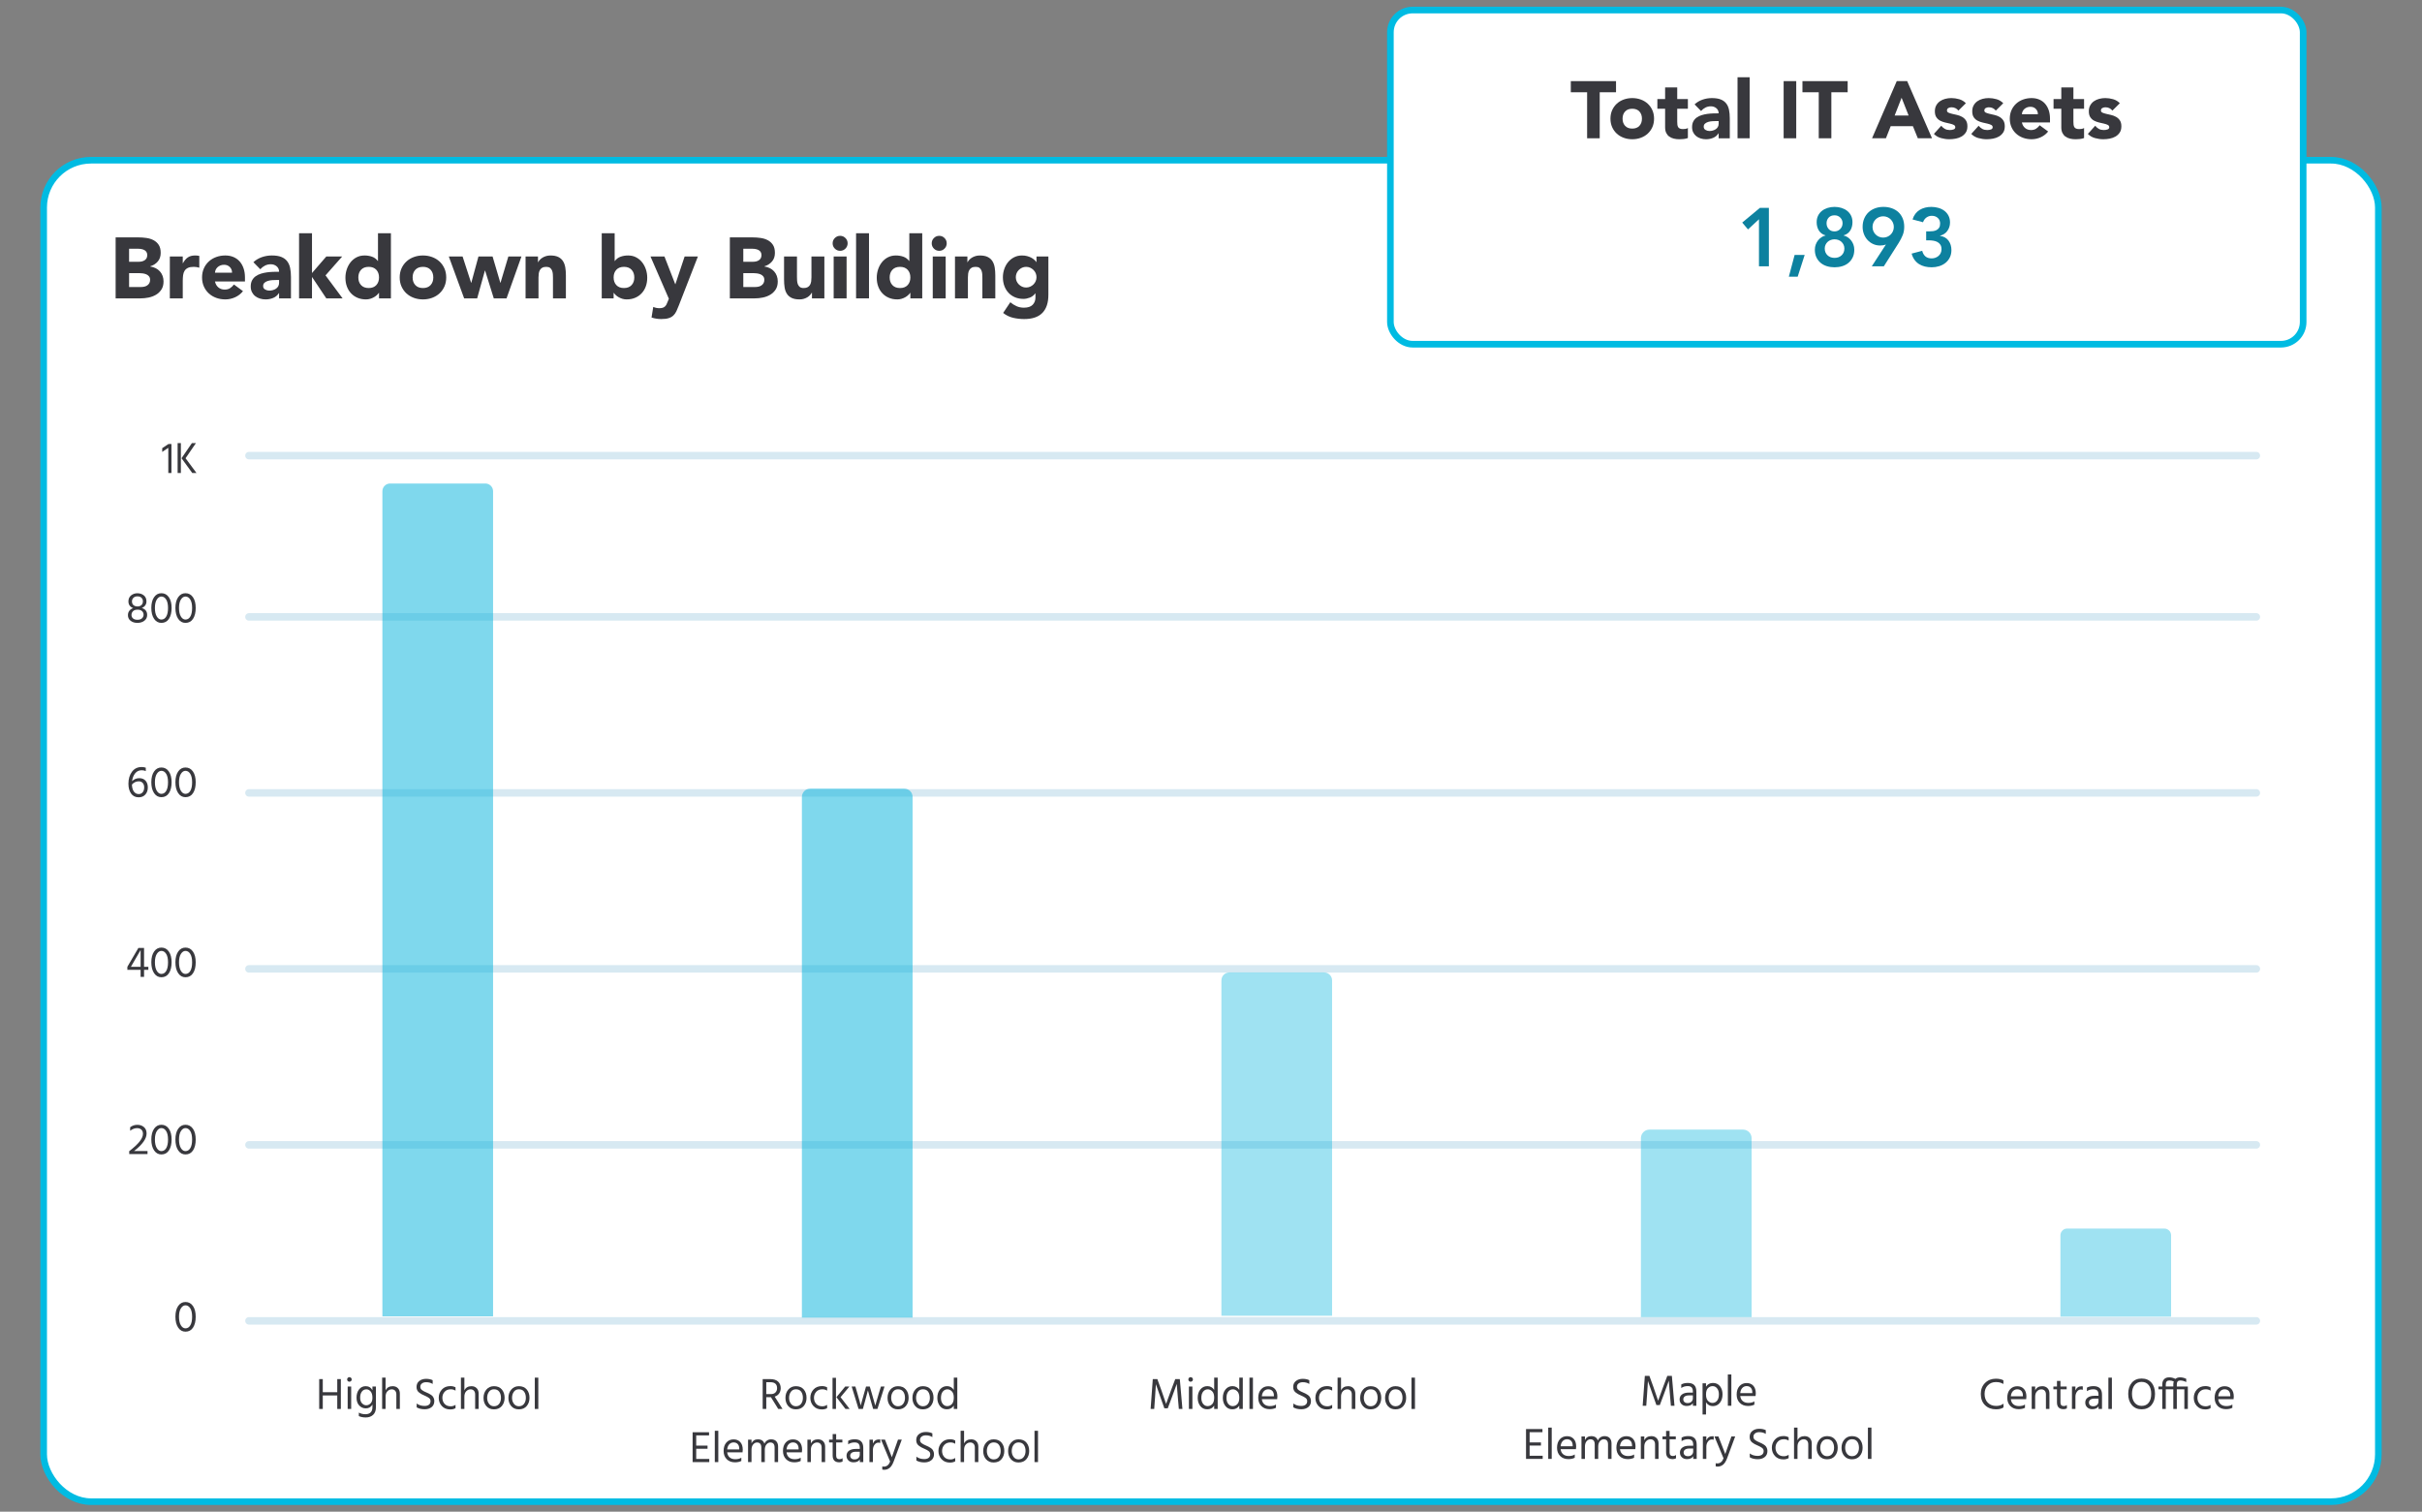 <?xml version="1.0" encoding="UTF-8"?> <svg xmlns="http://www.w3.org/2000/svg" id="a" width="73.642in" height="45.973in" viewBox="0 0 5302.249 3310.035"><rect x="0" y="0" width="5302.249" height="3310.035" fill="#808080" stroke="none"/><defs><style>.n{fill:#0d819f;}.o{fill:#38383d;}.p{fill:none;stroke:#d7e9f2;stroke-linecap:round;stroke-width:16.417px;}.p,.q{stroke-miterlimit:10;}.r,.s{opacity:.5;}.t{isolation:isolate;}.q{fill:#fff;stroke:#00bbe2;stroke-width:14.498px;}.s,.u{fill:#00b2dc;}.u{opacity:.75;}</style></defs><rect class="q" x="95.564" y="350.806" width="5111.122" height="2937.264" rx="103.616" ry="103.616"></rect><path class="o" d="m253.154,519.771h49.795c5.782,0,11.6.41,17.447,1.226,5.847.819,11.096,2.452,15.749,4.904,4.65,2.452,8.423,5.879,11.317,10.28,2.891,4.403,4.338,10.25,4.338,17.541,0,7.544-2.107,13.801-6.319,18.767-4.214,4.969-9.779,8.521-16.693,10.657v.377c4.4.631,8.394,1.857,11.977,3.678,3.583,1.824,6.664,4.15,9.242,6.979,2.576,2.829,4.556,6.13,5.941,9.902,1.382,3.772,2.075,7.798,2.075,12.072,0,7.043-1.509,12.92-4.526,17.636-3.018,4.715-6.917,8.52-11.694,11.412-4.781,2.894-10.156,4.969-16.127,6.224-5.974,1.258-11.915,1.886-17.825,1.886h-54.699v-133.542Zm29.424,53.379h21.314c2.264,0,4.495-.251,6.696-.754,2.199-.501,4.179-1.32,5.942-2.452,1.759-1.132,3.174-2.641,4.244-4.527,1.067-1.886,1.603-4.15,1.603-6.79,0-2.764-.599-5.06-1.792-6.884-1.197-1.822-2.735-3.236-4.621-4.244-1.886-1.005-4.026-1.727-6.413-2.169-2.39-.44-4.715-.66-6.979-.66h-19.994v28.481Zm0,55.266h26.407c2.263,0,4.556-.251,6.885-.755,2.325-.501,4.432-1.382,6.318-2.641,1.886-1.255,3.425-2.891,4.621-4.904,1.194-2.01,1.792-4.462,1.792-7.356,0-3.142-.787-5.689-2.357-7.639-1.574-1.948-3.555-3.425-5.942-4.433-2.39-1.005-4.969-1.698-7.733-2.075-2.767-.377-5.346-.566-7.733-.566h-22.257v30.368Z"></path><path class="o" d="m371.794,561.645h28.293v14.712h.377c3.018-5.658,6.602-9.902,10.751-12.731,4.15-2.83,9.366-4.244,15.655-4.244,1.633,0,3.269.065,4.904.189,1.633.127,3.142.377,4.527.754v25.841c-2.013-.628-3.994-1.1-5.941-1.415-1.951-.312-3.994-.471-6.13-.471-5.408,0-9.684.754-12.826,2.263-3.144,1.509-5.564,3.616-7.262,6.319-1.697,2.706-2.8,5.941-3.301,9.714-.504,3.772-.754,7.922-.754,12.449v38.29h-28.293v-91.668Z"></path><path class="o" d="m531.932,637.469c-4.527,5.785-10.25,10.25-17.164,13.392-6.917,3.142-14.085,4.715-21.502,4.715-7.044,0-13.675-1.131-19.899-3.395-6.225-2.263-11.632-5.5-16.221-9.714-4.592-4.211-8.205-9.271-10.846-15.184-2.641-5.909-3.961-12.511-3.961-19.805s1.32-13.893,3.961-19.805c2.641-5.909,6.254-10.969,10.846-15.184,4.589-4.211,9.997-7.45,16.221-9.713,6.224-2.264,12.855-3.396,19.899-3.396,6.537,0,12.478,1.132,17.824,3.396,5.343,2.263,9.87,5.502,13.581,9.713,3.708,4.215,6.569,9.275,8.582,15.184,2.01,5.912,3.018,12.514,3.018,19.805v8.865h-65.639c1.131,5.408,3.583,9.714,7.356,12.92s8.423,4.81,13.957,4.81c4.651,0,8.582-1.037,11.789-3.112,3.207-2.075,6.003-4.745,8.394-8.017l19.805,14.524Zm-23.955-40.365c.124-4.777-1.447-8.865-4.715-12.26-3.272-3.396-7.483-5.093-12.638-5.093-3.144,0-5.912.504-8.299,1.509-2.39,1.008-4.433,2.296-6.13,3.867-1.697,1.574-3.018,3.395-3.961,5.47-.943,2.075-1.48,4.244-1.603,6.507h37.346Z"></path><path class="o" d="m610.962,641.807h-.377c-3.144,4.904-7.327,8.426-12.543,10.563-5.219,2.136-10.722,3.206-16.504,3.206-4.276,0-8.394-.598-12.354-1.792-3.961-1.194-7.451-2.986-10.468-5.376-3.018-2.387-5.408-5.343-7.168-8.865-1.762-3.519-2.641-7.607-2.641-12.26,0-5.281.973-9.743,2.924-13.392,1.948-3.646,4.589-6.664,7.922-9.054,3.331-2.387,7.135-4.244,11.412-5.564,4.273-1.32,8.706-2.293,13.297-2.924,4.589-.627,9.178-1.005,13.769-1.132,4.589-.123,8.833-.189,12.732-.189,0-5.028-1.792-9.021-5.375-11.977-3.584-2.953-7.828-4.433-12.732-4.433-4.653,0-8.898.976-12.731,2.923-3.837,1.951-7.262,4.622-10.28,8.017l-15.09-15.467c5.282-4.904,11.441-8.582,18.485-11.034,7.04-2.452,14.335-3.678,21.88-3.678,8.299,0,15.119,1.038,20.465,3.112,5.343,2.075,9.62,5.125,12.826,9.148,3.207,4.026,5.438,8.96,6.696,14.807,1.255,5.847,1.886,12.608,1.886,20.276v46.589h-26.029v-11.506Zm-6.979-28.67c-2.14,0-4.81.094-8.016.283-3.207.189-6.289.725-9.242,1.603-2.956.881-5.47,2.202-7.545,3.961-2.075,1.763-3.112,4.214-3.112,7.356,0,3.396,1.444,5.912,4.338,7.545,2.891,1.636,5.909,2.452,9.054,2.452,2.764,0,5.438-.377,8.016-1.132,2.576-.754,4.872-1.821,6.885-3.207,2.01-1.382,3.613-3.142,4.81-5.281,1.194-2.137,1.792-4.65,1.792-7.545v-6.036h-6.979Z"></path><path class="o" d="m654.718,510.717h28.293v87.142l31.311-36.215h34.706l-36.403,41.307,37.346,50.361h-35.649l-30.933-46.4h-.377v46.4h-28.293v-142.596Z"></path><path class="o" d="m855.786,653.313h-26.029v-12.072h-.377c-1.132,1.636-2.611,3.301-4.433,4.998-1.824,1.698-3.961,3.239-6.413,4.621-2.452,1.385-5.157,2.514-8.11,3.395-2.956.878-6.006,1.32-9.148,1.32-6.79,0-12.953-1.164-18.485-3.489-5.535-2.325-10.28-5.594-14.241-9.808-3.961-4.211-7.011-9.21-9.148-14.995-2.14-5.782-3.207-12.133-3.207-19.05,0-6.413.973-12.543,2.924-18.391,1.948-5.847,4.715-11.034,8.299-15.561,3.584-4.527,7.952-8.14,13.109-10.845,5.154-2.703,11.002-4.056,17.541-4.056,5.909,0,11.411.914,16.504,2.735,5.093,1.825,9.272,4.936,12.543,9.337h.377v-60.735h28.293v142.596Zm-26.029-45.834c0-6.914-1.981-12.511-5.942-16.787-3.961-4.273-9.525-6.413-16.692-6.413s-12.732,2.14-16.693,6.413c-3.961,4.276-5.941,9.873-5.941,16.787s1.98,12.514,5.941,16.787c3.961,4.276,9.525,6.413,16.693,6.413s12.731-2.137,16.692-6.413c3.961-4.273,5.942-9.87,5.942-16.787Z"></path><path class="o" d="m875.023,607.479c0-7.291,1.32-13.893,3.961-19.805,2.641-5.909,6.254-10.969,10.846-15.184,4.589-4.211,9.997-7.45,16.221-9.713,6.225-2.264,12.855-3.396,19.899-3.396s13.675,1.132,19.899,3.396c6.225,2.263,11.63,5.502,16.221,9.713,4.589,4.215,8.205,9.275,10.846,15.184,2.641,5.912,3.961,12.514,3.961,19.805s-1.32,13.896-3.961,19.805c-2.641,5.912-6.257,10.972-10.846,15.184-4.591,4.214-9.997,7.451-16.221,9.714-6.224,2.264-12.858,3.395-19.899,3.395s-13.675-1.131-19.899-3.395c-6.225-2.263-11.632-5.5-16.221-9.714-4.592-4.211-8.205-9.271-10.846-15.184-2.641-5.909-3.961-12.511-3.961-19.805Zm28.293,0c0,6.917,1.98,12.514,5.941,16.787,3.961,4.276,9.525,6.413,16.693,6.413s12.731-2.137,16.692-6.413c3.961-4.273,5.942-9.87,5.942-16.787s-1.981-12.511-5.942-16.787c-3.961-4.273-9.525-6.413-16.692-6.413s-12.732,2.14-16.693,6.413c-3.961,4.276-5.941,9.873-5.941,16.787Z"></path><path class="o" d="m982.533,561.645h30.179l18.673,57.528h.377l15.656-57.528h30.933l16.976,57.528h.377l17.164-57.528h28.67l-32.631,91.668h-27.916l-19.05-60.924h-.377l-16.976,60.924h-28.481l-33.574-91.668Z"></path><path class="o" d="m1150.59,561.645h27.161v12.449h.377c.878-1.759,2.137-3.519,3.772-5.281,1.632-1.76,3.583-3.331,5.847-4.715,2.263-1.382,4.839-2.514,7.733-3.396,2.891-.878,6.036-1.32,9.431-1.32,7.168,0,12.95,1.103,17.353,3.301,4.4,2.202,7.828,5.252,10.28,9.148,2.452,3.899,4.117,8.488,4.998,13.77.878,5.281,1.32,11.004,1.32,17.164v50.55h-28.293v-44.891c0-2.641-.094-5.375-.283-8.205-.189-2.829-.754-5.438-1.697-7.828-.943-2.387-2.39-4.338-4.338-5.847-1.951-1.509-4.748-2.263-8.394-2.263-3.648,0-6.602.66-8.865,1.98-2.263,1.32-3.993,3.083-5.187,5.281-1.196,2.202-1.98,4.686-2.357,7.45-.377,2.768-.566,5.659-.566,8.677v45.645h-28.293v-91.668Z"></path><path class="o" d="m1317.325,510.717h28.293v60.735h.377c3.268-4.4,7.45-7.512,12.543-9.337,5.093-1.821,10.592-2.735,16.504-2.735,6.537,0,12.384,1.353,17.541,4.056,5.155,2.705,9.525,6.318,13.109,10.845,3.583,4.527,6.348,9.714,8.299,15.561,1.948,5.847,2.924,11.977,2.924,18.391,0,6.917-1.07,13.268-3.207,19.05-2.14,5.785-5.187,10.784-9.148,14.995-3.961,4.214-8.709,7.483-14.241,9.808-5.535,2.325-11.694,3.489-18.485,3.489-3.271,0-6.351-.442-9.242-1.32-2.894-.881-5.564-2.01-8.016-3.395-2.452-1.382-4.592-2.923-6.413-4.621-1.824-1.698-3.301-3.363-4.433-4.998h-.377v12.072h-26.03v-142.596Zm26.03,96.761c0,6.917,1.98,12.514,5.941,16.787,3.961,4.276,9.525,6.413,16.692,6.413s12.732-2.137,16.693-6.413c3.961-4.273,5.941-9.87,5.941-16.787s-1.98-12.511-5.941-16.787c-3.961-4.273-9.525-6.413-16.693-6.413s-12.731,2.14-16.692,6.413c-3.961,4.276-5.941,9.873-5.941,16.787Z"></path><path class="o" d="m1486.325,668.214c-1.886,4.904-3.71,9.242-5.47,13.015-1.762,3.772-3.993,6.946-6.696,9.525-2.706,2.576-6.13,4.527-10.28,5.847-4.149,1.32-9.62,1.98-16.41,1.98-7.294,0-14.335-1.132-21.125-3.395l3.772-23.2c4.273,1.886,8.677,2.829,13.204,2.829,3.142,0,5.72-.348,7.733-1.037,2.01-.693,3.678-1.698,4.998-3.018s2.42-2.924,3.301-4.81c.878-1.886,1.821-4.087,2.83-6.602l2.075-5.281-40.176-92.423h30.556l23.577,60.546h.377l20.182-60.546h29.047l-41.496,106.569Z"></path><path class="o" d="m1597.797,519.771h49.795c5.782,0,11.6.41,17.447,1.226,5.847.819,11.096,2.452,15.749,4.904,4.65,2.452,8.423,5.879,11.317,10.28,2.891,4.403,4.338,10.25,4.338,17.541,0,7.544-2.107,13.801-6.319,18.767-4.214,4.969-9.779,8.521-16.693,10.657v.377c4.4.631,8.394,1.857,11.977,3.678,3.583,1.824,6.664,4.15,9.242,6.979,2.576,2.829,4.556,6.13,5.941,9.902,1.382,3.772,2.075,7.798,2.075,12.072,0,7.043-1.509,12.92-4.526,17.636-3.018,4.715-6.917,8.52-11.694,11.412-4.781,2.894-10.156,4.969-16.127,6.224-5.974,1.258-11.915,1.886-17.825,1.886h-54.699v-133.542Zm29.424,53.379h21.314c2.264,0,4.495-.251,6.696-.754,2.199-.501,4.179-1.32,5.942-2.452,1.759-1.132,3.174-2.641,4.244-4.527,1.067-1.886,1.603-4.15,1.603-6.79,0-2.764-.599-5.06-1.792-6.884-1.197-1.822-2.735-3.236-4.621-4.244-1.886-1.005-4.026-1.727-6.413-2.169-2.39-.44-4.715-.66-6.979-.66h-19.994v28.481Zm0,55.266h26.407c2.263,0,4.556-.251,6.885-.755,2.325-.501,4.432-1.382,6.318-2.641,1.886-1.255,3.425-2.891,4.621-4.904,1.194-2.01,1.792-4.462,1.792-7.356,0-3.142-.787-5.689-2.357-7.639-1.574-1.948-3.555-3.425-5.942-4.433-2.39-1.005-4.969-1.698-7.733-2.075-2.767-.377-5.346-.566-7.733-.566h-22.257v30.368Z"></path><path class="o" d="m1804.71,653.313h-27.161v-12.449h-.377c-1.008,1.762-2.296,3.522-3.867,5.281-1.574,1.762-3.489,3.333-5.753,4.715-2.263,1.385-4.842,2.514-7.733,3.395-2.894.878-6.036,1.32-9.431,1.32-7.168,0-12.985-1.102-17.447-3.301-4.465-2.198-7.922-5.248-10.374-9.148-2.452-3.896-4.088-8.488-4.904-13.769-.819-5.281-1.226-11.002-1.226-17.164v-50.55h28.293v44.891c0,2.641.094,5.375.283,8.205.189,2.829.755,5.44,1.698,7.828.943,2.39,2.387,4.338,4.338,5.847,1.948,1.509,4.745,2.263,8.394,2.263,3.646,0,6.602-.66,8.865-1.98,2.264-1.32,3.991-3.08,5.187-5.281,1.194-2.199,1.98-4.683,2.358-7.451.377-2.764.566-5.658.566-8.676v-45.645h28.293v91.668Z"></path><path class="o" d="m1822.816,532.786c0-4.527,1.603-8.394,4.81-11.6s7.073-4.81,11.6-4.81,8.394,1.603,11.6,4.81,4.81,7.073,4.81,11.6-1.603,8.394-4.81,11.6-7.073,4.81-11.6,4.81-8.394-1.603-11.6-4.81-4.81-7.073-4.81-11.6Zm2.264,28.859h28.293v91.668h-28.293v-91.668Z"></path><path class="o" d="m1874.119,510.717h28.293v142.596h-28.293v-142.596Z"></path><path class="o" d="m2018.977,653.313h-26.029v-12.072h-.377c-1.132,1.636-2.611,3.301-4.433,4.998-1.824,1.698-3.961,3.239-6.413,4.621-2.452,1.385-5.157,2.514-8.11,3.395-2.956.878-6.006,1.32-9.148,1.32-6.79,0-12.953-1.164-18.485-3.489-5.535-2.325-10.28-5.594-14.241-9.808-3.961-4.211-7.011-9.21-9.148-14.995-2.14-5.782-3.207-12.133-3.207-19.05,0-6.413.973-12.543,2.924-18.391,1.948-5.847,4.715-11.034,8.299-15.561,3.584-4.527,7.952-8.14,13.109-10.845,5.154-2.703,11.002-4.056,17.541-4.056,5.909,0,11.411.914,16.504,2.735,5.093,1.825,9.272,4.936,12.543,9.337h.377v-60.735h28.293v142.596Zm-26.029-45.834c0-6.914-1.981-12.511-5.942-16.787-3.961-4.273-9.525-6.413-16.692-6.413s-12.732,2.14-16.693,6.413c-3.961,4.276-5.941,9.873-5.941,16.787s1.98,12.514,5.941,16.787c3.961,4.276,9.525,6.413,16.693,6.413s12.731-2.137,16.692-6.413c3.961-4.273,5.942-9.87,5.942-16.787Z"></path><path class="o" d="m2039.722,532.786c0-4.527,1.603-8.394,4.81-11.6s7.073-4.81,11.6-4.81,8.394,1.603,11.6,4.81,4.81,7.073,4.81,11.6-1.603,8.394-4.81,11.6-7.073,4.81-11.6,4.81-8.394-1.603-11.6-4.81-4.81-7.073-4.81-11.6Zm2.264,28.859h28.293v91.668h-28.293v-91.668Z"></path><path class="o" d="m2090.648,561.645h27.161v12.449h.377c.878-1.759,2.137-3.519,3.772-5.281,1.632-1.76,3.583-3.331,5.847-4.715,2.263-1.382,4.839-2.514,7.733-3.396,2.891-.878,6.036-1.32,9.431-1.32,7.168,0,12.95,1.103,17.353,3.301,4.4,2.202,7.828,5.252,10.28,9.148,2.452,3.899,4.117,8.488,4.998,13.77.878,5.281,1.32,11.004,1.32,17.164v50.55h-28.293v-44.891c0-2.641-.094-5.375-.283-8.205-.189-2.829-.754-5.438-1.697-7.828-.943-2.387-2.39-4.338-4.338-5.847-1.951-1.509-4.748-2.263-8.394-2.263-3.648,0-6.602.66-8.865,1.98-2.263,1.32-3.993,3.083-5.187,5.281-1.196,2.202-1.98,4.686-2.357,7.45-.377,2.768-.566,5.659-.566,8.677v45.645h-28.293v-91.668Z"></path><path class="o" d="m2295.109,645.58c0,17.353-4.371,30.524-13.109,39.516-8.741,8.989-22.039,13.486-39.893,13.486-8.175,0-16.221-.914-24.143-2.735-7.922-1.825-15.216-5.376-21.88-10.657l15.655-23.389c4.4,3.646,9.021,6.537,13.864,8.676,4.839,2.137,10.153,3.207,15.938,3.207,8.676,0,15.057-2.107,19.145-6.318,4.085-4.215,6.13-9.59,6.13-16.127v-8.865h-.377c-3.271,4.403-7.327,7.515-12.165,9.337-4.842,1.821-9.401,2.735-13.675,2.735-6.79,0-12.953-1.161-18.485-3.49-5.535-2.325-10.28-5.594-14.241-9.808-3.961-4.211-7.011-9.21-9.148-14.995-2.14-5.782-3.207-12.133-3.207-19.05,0-6.036.973-11.945,2.924-17.73,1.948-5.782,4.715-10.875,8.299-15.278,3.584-4.4,7.952-7.952,13.109-10.657,5.154-2.703,11.002-4.056,17.541-4.056,4.023,0,7.701.442,11.034,1.32,3.33.881,6.318,2.013,8.959,3.396,2.641,1.385,4.904,2.923,6.79,4.621,1.886,1.697,3.395,3.366,4.527,4.998h.377v-12.071h26.029v83.935Zm-71.298-38.666c0,3.018.566,5.879,1.697,8.582,1.132,2.706,2.735,5.093,4.81,7.168s4.462,3.743,7.168,4.998c2.703,1.259,5.688,1.886,8.96,1.886,3.142,0,6.098-.627,8.865-1.886,2.765-1.255,5.187-2.923,7.262-4.998,2.075-2.075,3.678-4.462,4.81-7.168,1.132-2.703,1.698-5.564,1.698-8.582s-.566-5.877-1.698-8.582c-1.132-2.703-2.735-5.093-4.81-7.168-2.075-2.075-4.497-3.74-7.262-4.998-2.767-1.256-5.723-1.886-8.865-1.886-3.272,0-6.257.63-8.96,1.886-2.706,1.258-5.093,2.923-7.168,4.998s-3.678,4.465-4.81,7.168c-1.131,2.706-1.697,5.564-1.697,8.582Z"></path><g class="t"><path class="o" d="m384.027,2883.166c0-9.954,2.019-17.825,6.061-23.611,4.039-5.785,9.357-8.679,15.951-8.679,6.852,0,12.298,2.894,16.339,8.679,4.039,5.786,6.061,13.657,6.061,23.611,0,9.89-1.94,17.81-5.818,23.756-3.878,5.948-9.405,8.921-16.581,8.921-6.659,0-11.992-2.973-15.999-8.921-4.009-5.946-6.012-13.866-6.012-23.756Zm12.024-18.473c-2.78,4.363-4.169,10.521-4.169,18.473s1.357,14.173,4.072,18.666c2.715,4.493,6.076,6.738,10.085,6.738,4.46,0,8-2.196,10.618-6.594,2.618-4.394,3.927-10.666,3.927-18.811,0-8.08-1.374-14.27-4.121-18.569-2.748-4.298-6.222-6.448-10.424-6.448-3.878,0-7.208,2.182-9.987,6.545Z"></path></g><g class="t"><path class="o" d="m293.463,2520.313h29.477v6.69h-40.047v-6.497c20.039-15.126,30.06-27.731,30.06-37.816,0-4.008-1.164-7.094-3.491-9.26-2.327-2.165-5.463-3.249-9.406-3.249-5.107,0-10.149,1.908-15.127,5.722v-7.661c4.589-3.554,9.857-5.333,15.805-5.333,5.688,0,10.472,1.648,14.351,4.945,3.878,3.297,5.818,7.984,5.818,14.06,0,11.441-9.148,24.241-27.441,38.398Z"></path><path class="o" d="m331.279,2495.102c0-9.954,2.019-17.825,6.061-23.611,4.039-5.785,9.357-8.679,15.951-8.679,6.852,0,12.298,2.894,16.339,8.679,4.039,5.786,6.061,13.657,6.061,23.611,0,9.89-1.94,17.81-5.818,23.756-3.878,5.948-9.405,8.921-16.581,8.921-6.659,0-11.992-2.973-15.999-8.921-4.009-5.946-6.012-13.866-6.012-23.756Zm12.024-18.473c-2.78,4.363-4.169,10.521-4.169,18.473s1.357,14.173,4.072,18.666c2.715,4.493,6.076,6.738,10.085,6.738,4.46,0,8-2.196,10.618-6.594,2.618-4.394,3.927-10.666,3.927-18.811,0-8.08-1.374-14.27-4.121-18.569-2.748-4.298-6.222-6.448-10.424-6.448-3.878,0-7.208,2.182-9.987,6.545Z"></path><path class="o" d="m384.027,2495.102c0-9.954,2.019-17.825,6.061-23.611,4.039-5.785,9.357-8.679,15.951-8.679,6.852,0,12.298,2.894,16.339,8.679,4.039,5.786,6.061,13.657,6.061,23.611,0,9.89-1.94,17.81-5.818,23.756-3.878,5.948-9.405,8.921-16.581,8.921-6.659,0-11.992-2.973-15.999-8.921-4.009-5.946-6.012-13.866-6.012-23.756Zm12.024-18.473c-2.78,4.363-4.169,10.521-4.169,18.473s1.357,14.173,4.072,18.666c2.715,4.493,6.076,6.738,10.085,6.738,4.46,0,8-2.196,10.618-6.594,2.618-4.394,3.927-10.666,3.927-18.811,0-8.08-1.374-14.27-4.121-18.569-2.748-4.298-6.222-6.448-10.424-6.448-3.878,0-7.208,2.182-9.987,6.545Z"></path></g><g class="t"><path class="o" d="m324.783,2116.933v6.69h-9.405v15.418h-7.564v-15.418h-28.993v-6.69l24.145-41.308h12.412v41.308h9.405Zm-38.204,0h21.235v-36.75l-21.235,36.75Z"></path><path class="o" d="m331.279,2107.14c0-9.954,2.019-17.825,6.061-23.611,4.039-5.785,9.357-8.679,15.951-8.679,6.852,0,12.298,2.894,16.339,8.679,4.039,5.786,6.061,13.657,6.061,23.611,0,9.89-1.94,17.81-5.818,23.756-3.878,5.948-9.405,8.921-16.581,8.921-6.659,0-11.992-2.973-15.999-8.921-4.009-5.946-6.012-13.866-6.012-23.756Zm12.024-18.473c-2.78,4.363-4.169,10.521-4.169,18.473s1.357,14.173,4.072,18.666c2.715,4.493,6.076,6.738,10.085,6.738,4.46,0,8-2.196,10.618-6.594,2.618-4.394,3.927-10.666,3.927-18.811,0-8.08-1.374-14.27-4.121-18.569-2.748-4.298-6.222-6.448-10.424-6.448-3.878,0-7.208,2.182-9.987,6.545Z"></path><path class="o" d="m384.027,2107.14c0-9.954,2.019-17.825,6.061-23.611,4.039-5.785,9.357-8.679,15.951-8.679,6.852,0,12.298,2.894,16.339,8.679,4.039,5.786,6.061,13.657,6.061,23.611,0,9.89-1.94,17.81-5.818,23.756-3.878,5.948-9.405,8.921-16.581,8.921-6.659,0-11.992-2.973-15.999-8.921-4.009-5.946-6.012-13.866-6.012-23.756Zm12.024-18.473c-2.78,4.363-4.169,10.521-4.169,18.473s1.357,14.173,4.072,18.666c2.715,4.493,6.076,6.738,10.085,6.738,4.46,0,8-2.196,10.618-6.594,2.618-4.394,3.927-10.666,3.927-18.811,0-8.08-1.374-14.27-4.121-18.569-2.748-4.298-6.222-6.448-10.424-6.448-3.878,0-7.208,2.182-9.987,6.545Z"></path></g><g class="t"><path class="o" d="m319.159,1680.918v7.467c-2.78-1.228-5.721-1.843-8.824-1.843-6.077,0-10.925,2.279-14.545,6.836-3.621,4.558-5.851,10.295-6.69,17.212,4.266-4.461,9.534-6.69,15.805-6.69,5.818,0,10.391,1.842,13.721,5.526,3.329,3.685,4.994,8.566,4.994,14.643,0,6.465-1.827,11.7-5.479,15.708-3.653,4.009-8.484,6.012-14.497,6.012-7.24,0-12.799-2.747-16.678-8.242-3.879-5.493-5.818-12.669-5.818-21.526,0-10.536,2.585-19.263,7.757-26.181,5.171-6.916,12.282-10.375,21.332-10.375,2.909,0,5.882.484,8.921,1.454Zm-15.515,57.792c3.685,0,6.609-1.357,8.775-4.072,2.166-2.716,3.248-6.269,3.248-10.667,0-4.007-1.083-7.207-3.248-9.6-2.167-2.391-4.994-3.588-8.484-3.588-5.818,0-10.86,2.361-15.127,7.079.257,6.853,1.728,12.04,4.412,15.562,2.682,3.524,6.158,5.285,10.424,5.285Z"></path><path class="o" d="m331.278,1712.82c0-9.954,2.019-17.825,6.061-23.611,4.039-5.785,9.357-8.679,15.951-8.679,6.852,0,12.298,2.894,16.339,8.679,4.039,5.786,6.061,13.657,6.061,23.611,0,9.89-1.94,17.81-5.818,23.756-3.878,5.948-9.405,8.921-16.581,8.921-6.659,0-11.992-2.973-15.999-8.921-4.009-5.946-6.012-13.866-6.012-23.756Zm12.024-18.473c-2.78,4.363-4.169,10.521-4.169,18.473s1.357,14.173,4.072,18.666c2.715,4.493,6.076,6.738,10.085,6.738,4.46,0,8-2.196,10.618-6.594,2.618-4.394,3.927-10.666,3.927-18.811,0-8.08-1.374-14.27-4.121-18.569-2.748-4.298-6.222-6.448-10.424-6.448-3.878,0-7.208,2.182-9.987,6.545Z"></path><path class="o" d="m384.027,1712.82c0-9.954,2.019-17.825,6.061-23.611,4.039-5.785,9.357-8.679,15.951-8.679,6.852,0,12.298,2.894,16.339,8.679,4.039,5.786,6.061,13.657,6.061,23.611,0,9.89-1.94,17.81-5.818,23.756-3.878,5.948-9.405,8.921-16.581,8.921-6.659,0-11.992-2.973-15.999-8.921-4.009-5.946-6.012-13.866-6.012-23.756Zm12.024-18.473c-2.78,4.363-4.169,10.521-4.169,18.473s1.357,14.173,4.072,18.666c2.715,4.493,6.076,6.738,10.085,6.738,4.46,0,8-2.196,10.618-6.594,2.618-4.394,3.927-10.666,3.927-18.811,0-8.08-1.374-14.27-4.121-18.569-2.748-4.298-6.222-6.448-10.424-6.448-3.878,0-7.208,2.182-9.987,6.545Z"></path></g><g class="t"><path class="o" d="m310.43,1331.275c7.821,2.392,11.733,7.5,11.733,15.32,0,5.236-2.036,9.422-6.109,12.557-4.072,3.136-9.18,4.703-15.32,4.703-5.883,0-10.797-1.518-14.739-4.558-3.944-3.038-5.915-7.11-5.915-12.218,0-3.813,1.018-7.061,3.054-9.745,2.037-2.682,4.832-4.638,8.388-5.866-6.918-2.65-10.376-7.53-10.376-14.642,0-5.624,1.94-10.002,5.818-13.139,3.878-3.135,8.468-4.703,13.769-4.703,5.494,0,10.181,1.536,14.06,4.606,3.878,3.071,5.818,7.515,5.818,13.333,0,3.297-.906,6.191-2.715,8.678-1.81,2.49-4.3,4.38-7.466,5.673Zm-9.6,25.793c4.33,0,7.661-1.067,9.988-3.2s3.491-4.783,3.491-7.951c0-3.103-1.132-5.721-3.394-7.854-2.263-2.133-5.624-3.167-10.085-3.103-4.332.065-7.58,1.212-9.745,3.442-2.167,2.23-3.248,4.994-3.248,8.29,0,2.974,1.13,5.447,3.394,7.418,2.262,1.973,5.462,2.958,9.6,2.958Zm-.097-51.295c-3.621,0-6.497,1.066-8.63,3.2-2.133,2.133-3.2,4.72-3.2,7.757,0,3.685,1.147,6.465,3.442,8.339,2.294,1.876,5.22,2.812,8.775,2.812,3.426,0,6.238-.985,8.436-2.958,2.197-1.971,3.297-4.734,3.297-8.29,0-3.103-1.035-5.688-3.103-7.757-2.069-2.068-5.076-3.103-9.018-3.103Z"></path><path class="o" d="m331.278,1331.178c0-9.954,2.019-17.825,6.061-23.611,4.039-5.784,9.357-8.678,15.951-8.678,6.852,0,12.298,2.894,16.339,8.678,4.039,5.786,6.061,13.657,6.061,23.611,0,9.891-1.94,17.81-5.818,23.757-3.878,5.948-9.405,8.921-16.581,8.921-6.659,0-11.992-2.973-15.999-8.921-4.009-5.947-6.012-13.866-6.012-23.757Zm12.024-18.472c-2.78,4.363-4.169,10.521-4.169,18.472s1.357,14.174,4.072,18.666c2.715,4.494,6.076,6.739,10.085,6.739,4.46,0,8-2.197,10.618-6.594,2.618-4.396,3.927-10.666,3.927-18.811,0-8.08-1.374-14.269-4.121-18.569-2.748-4.298-6.222-6.448-10.424-6.448-3.878,0-7.208,2.182-9.987,6.545Z"></path><path class="o" d="m384.026,1331.178c0-9.954,2.019-17.825,6.061-23.611,4.039-5.784,9.357-8.678,15.951-8.678,6.852,0,12.298,2.894,16.339,8.678,4.039,5.786,6.061,13.657,6.061,23.611,0,9.891-1.94,17.81-5.818,23.757-3.878,5.948-9.405,8.921-16.581,8.921-6.659,0-11.992-2.973-15.999-8.921-4.009-5.947-6.012-13.866-6.012-23.757Zm12.024-18.472c-2.78,4.363-4.169,10.521-4.169,18.472s1.357,14.174,4.072,18.666c2.715,4.494,6.076,6.739,10.085,6.739,4.46,0,8-2.197,10.618-6.594,2.618-4.396,3.927-10.666,3.927-18.811,0-8.08-1.374-14.269-4.121-18.569-2.748-4.298-6.222-6.448-10.424-6.448-3.878,0-7.208,2.182-9.987,6.545Z"></path></g><line id="b" class="p" x1="544.99" y1="2892.141" x2="4939.608" y2="2892.141"></line><line id="c" class="p" x1="544.99" y1="2506.799" x2="4939.608" y2="2506.799"></line><line id="d" class="p" x1="544.99" y1="2121.456" x2="4939.608" y2="2121.456"></line><line id="e" class="p" x1="544.99" y1="1736.114" x2="4939.608" y2="1736.114"></line><line id="f" class="p" x1="544.99" y1="1350.772" x2="4939.608" y2="1350.772"></line><g id="g" class="t"><g class="t"><path class="o" d="m355.129,989.566v-8.242l13.678-9.115h6.53v63.416h-6.883v-55.077l-13.325,9.018Z"></path><path class="o" d="m388.838,1035.625v-65.355h7.147v65.355h-7.147Zm17.384-32.29l23.914,32.29h-9.266l-23.473-32.29,22.679-33.065h8.824l-22.678,33.065Z"></path></g></g><line id="h" class="p" x1="544.99" y1="997.63" x2="4939.608" y2="997.63"></line><g id="i" class="t"><g class="t"><path class="o" d="m738.342,3019.717h7.854v65.356h-7.854v-29.575h-31.708v29.575h-7.854v-65.356h7.854v28.702h31.708v-28.702Z"></path><path class="o" d="m761.371,3024.033c-.938-.936-1.406-2.117-1.406-3.54,0-1.421.468-2.617,1.406-3.587.936-.97,2.116-1.455,3.539-1.455,1.421,0,2.618.485,3.588,1.455s1.455,2.166,1.455,3.587c0,1.423-.485,2.603-1.455,3.54-.97.938-2.167,1.405-3.588,1.405-1.423,0-2.603-.468-3.539-1.405Zm-.243,61.04v-49.162h7.661v49.162h-7.661Z"></path><path class="o" d="m815.332,3035.911h7.66v45.187c0,7.498-2.07,13.139-6.206,16.921-4.138,3.781-9.471,5.672-15.999,5.672-5.949,0-11.023-1.003-15.224-3.006v-7.66c4.136,2.391,8.985,3.588,14.545,3.588,4.718,0,8.437-1.261,11.151-3.782,2.715-2.521,4.073-6.465,4.073-11.829v-5.527c-3.233,5.561-8.048,8.339-14.448,8.339-5.624,0-10.424-2.068-14.399-6.206-3.976-4.136-5.963-9.891-5.963-17.26,0-7.304,1.842-13.316,5.527-18.035,3.685-4.719,8.5-7.079,14.448-7.079,6.722,0,11.668,2.942,14.836,8.824v-8.146Zm-13.576,41.114c3.555,0,6.706-1.373,9.455-4.121,2.747-2.747,4.121-6.837,4.121-12.267,0-6.269-1.326-10.924-3.976-13.963-2.652-3.038-5.721-4.558-9.212-4.558-4.203,0-7.532,1.665-9.988,4.994-2.458,3.33-3.685,7.677-3.685,13.042,0,5.495,1.357,9.681,4.073,12.557,2.715,2.877,5.785,4.315,9.211,4.315Z"></path><path class="o" d="m844.13,3016.517v27.927c2.909-6.141,8.08-9.212,15.515-9.212,4.718,0,8.516,1.454,11.394,4.363,2.876,2.909,4.315,6.854,4.315,11.83v33.648h-7.661v-31.805c0-3.555-.921-6.303-2.763-8.242-1.843-1.94-4.252-2.909-7.224-2.909-3.621,0-6.788,1.391-9.503,4.17-2.715,2.78-4.072,6.756-4.072,11.927v26.859h-7.564v-68.556h7.564Z"></path><path class="o" d="m947.203,3022.141v8.242c-3.943-2.584-8.663-3.878-14.157-3.878-3.944,0-7.079.921-9.406,2.764-2.327,1.842-3.491,4.251-3.491,7.224,0,1.552.306,2.942.921,4.17.614,1.228,1.697,2.375,3.248,3.441,1.551,1.067,2.876,1.876,3.976,2.425,1.099.55,2.812,1.342,5.139,2.375,2.197.97,3.879,1.73,5.043,2.279,1.164.55,2.667,1.423,4.509,2.618,1.842,1.196,3.231,2.36,4.169,3.49.936,1.132,1.777,2.618,2.521,4.461.743,1.842,1.115,3.83,1.115,5.963,0,5.755-1.973,10.198-5.915,13.333-3.944,3.137-9.018,4.703-15.224,4.703-6.853,0-12.671-1.39-17.454-4.17v-8.435c4.718,3.556,10.472,5.333,17.26,5.333,4.073,0,7.272-.904,9.6-2.715,2.327-1.81,3.491-4.428,3.491-7.854,0-1.421-.275-2.698-.824-3.83-.55-1.13-1.454-2.165-2.715-3.103-1.261-.936-2.458-1.713-3.588-2.328-1.132-.613-2.667-1.372-4.606-2.278-.388-.193-.97-.451-1.745-.775-2.78-1.228-4.897-2.231-6.352-3.006-1.455-.776-3.168-1.923-5.139-3.442-1.973-1.519-3.411-3.28-4.315-5.285-.906-2.003-1.357-4.33-1.357-6.981,0-5.559,1.988-9.905,5.963-13.042,3.976-3.135,8.969-4.703,14.981-4.703,5.624,0,10.407,1.003,14.351,3.006Z"></path><path class="o" d="m968.438,3060.734c.064,5.302,1.681,9.714,4.849,13.236,3.167,3.524,7.66,5.284,13.478,5.284,3.748,0,7.239-1.066,10.473-3.199v7.272c-3.103,1.874-6.918,2.812-11.442,2.812-7.757,0-13.915-2.473-18.472-7.418-4.558-4.945-6.836-10.972-6.836-18.084,0-6.981,2.279-12.993,6.836-18.036,4.557-5.042,10.778-7.562,18.666-7.562,4.201,0,7.951.905,11.248,2.715v7.272c-2.974-2.003-6.465-3.006-10.473-3.006-5.56,0-10.004,1.794-13.332,5.381-3.331,3.588-4.994,8.033-4.994,13.333Z"></path><path class="o" d="m1016.63,3016.517v27.927c2.909-6.141,8.08-9.212,15.515-9.212,4.718,0,8.516,1.454,11.394,4.363,2.876,2.909,4.315,6.854,4.315,11.83v33.648h-7.661v-31.805c0-3.555-.921-6.303-2.763-8.242-1.843-1.94-4.252-2.909-7.224-2.909-3.621,0-6.788,1.391-9.503,4.17-2.715,2.78-4.072,6.756-4.072,11.927v26.859h-7.564v-68.556h7.564Z"></path><path class="o" d="m1081.403,3085.946c-7.047,0-12.623-2.376-16.727-7.127-4.106-4.752-6.158-10.747-6.158-17.987,0-7.305,2.117-13.396,6.352-18.278,4.233-4.88,9.745-7.321,16.533-7.321,7.433,0,13.171,2.393,17.211,7.176,4.039,4.784,6.061,10.86,6.061,18.23,0,7.306-2.07,13.35-6.206,18.133-4.138,4.784-9.827,7.176-17.066,7.176Zm0-43.926c-4.654,0-8.308,1.81-10.957,5.43-2.651,3.621-3.976,8.048-3.976,13.284,0,5.107,1.358,9.454,4.073,13.042s6.335,5.382,10.86,5.382c4.912,0,8.693-1.761,11.345-5.284,2.65-3.523,3.976-7.903,3.976-13.14,0-5.43-1.261-9.905-3.782-13.43-2.522-3.522-6.368-5.284-11.539-5.284Z"></path><path class="o" d="m1135.897,3085.946c-7.047,0-12.623-2.376-16.727-7.127-4.106-4.752-6.158-10.747-6.158-17.987,0-7.305,2.117-13.396,6.352-18.278,4.233-4.88,9.745-7.321,16.533-7.321,7.433,0,13.171,2.393,17.211,7.176,4.039,4.784,6.061,10.86,6.061,18.23,0,7.306-2.07,13.35-6.206,18.133-4.138,4.784-9.827,7.176-17.066,7.176Zm0-43.926c-4.654,0-8.308,1.81-10.957,5.43-2.651,3.621-3.976,8.048-3.976,13.284,0,5.107,1.358,9.454,4.073,13.042s6.335,5.382,10.86,5.382c4.912,0,8.693-1.761,11.345-5.284,2.65-3.523,3.976-7.903,3.976-13.14,0-5.43-1.261-9.905-3.782-13.43-2.522-3.522-6.368-5.284-11.539-5.284Z"></path><path class="o" d="m1170.804,3085.073v-68.556h7.661v68.556h-7.661Z"></path></g></g><path class="s" d="m46.491,1849.324h1806.674c9.352,0,16.945,7.593,16.945,16.945v208.412c0,9.352-7.593,16.945-16.945,16.945H46.491v-242.302h0Z" transform="translate(-1012.174 2928.776) rotate(-90)"></path><g id="j" class="t"><g class="t"><path class="o" d="m2518.95,3085.071l4.752-65.356h9.987l8.63,23.854,10.472,30.448c3.748-10.602,7.433-20.751,11.054-30.448l9.018-23.854h9.987l5.721,65.356h-7.854l-2.23-25.793-2.327-28.993c-3.427,9.568-6.95,19.232-10.569,28.993l-9.115,24.339h-7.466l-8.63-24.339-9.891-28.411c0,2.522-.615,11.992-1.842,28.411l-1.842,25.793h-7.854Z"></path><path class="o" d="m2602.971,3024.031c-.938-.936-1.406-2.117-1.406-3.54,0-1.421.468-2.617,1.406-3.587.936-.97,2.116-1.455,3.539-1.455,1.421,0,2.618.485,3.588,1.455s1.455,2.166,1.455,3.587c0,1.423-.485,2.603-1.455,3.54-.97.938-2.167,1.405-3.588,1.405-1.423,0-2.603-.468-3.539-1.405Zm-.243,61.04v-49.162h7.661v49.162h-7.661Z"></path><path class="o" d="m2658.095,3016.515h7.66v68.556h-7.66v-7.272c-3.491,5.366-8.533,8.048-15.127,8.048-6.53,0-11.653-2.424-15.369-7.272-3.718-4.848-5.576-10.729-5.576-17.648,0-7.692,1.971-13.915,5.915-18.666,3.942-4.752,9.018-7.127,15.224-7.127,6.4,0,11.377,2.748,14.933,8.242v-26.86Zm-14.448,62.35c4.007,0,7.418-1.486,10.23-4.46,2.812-2.973,4.218-7.725,4.218-14.254,0-6.206-1.455-10.764-4.364-13.673-2.909-2.909-6.109-4.363-9.6-4.363-4.073,0-7.451,1.633-10.133,4.896-2.684,3.266-4.024,7.936-4.024,14.012,0,5.302,1.292,9.6,3.879,12.896,2.584,3.297,5.85,4.945,9.793,4.945Z"></path><path class="o" d="m2713.074,3016.515h7.66v68.556h-7.66v-7.272c-3.491,5.366-8.533,8.048-15.127,8.048-6.53,0-11.653-2.424-15.369-7.272-3.718-4.848-5.576-10.729-5.576-17.648,0-7.692,1.971-13.915,5.915-18.666,3.942-4.752,9.018-7.127,15.224-7.127,6.4,0,11.377,2.748,14.933,8.242v-26.86Zm-14.448,62.35c4.007,0,7.418-1.486,10.23-4.46,2.812-2.973,4.218-7.725,4.218-14.254,0-6.206-1.455-10.764-4.364-13.673-2.909-2.909-6.109-4.363-9.6-4.363-4.073,0-7.451,1.633-10.133,4.896-2.684,3.266-4.024,7.936-4.024,14.012,0,5.302,1.292,9.6,3.879,12.896,2.584,3.297,5.85,4.945,9.793,4.945Z"></path><path class="o" d="m2735.278,3085.071v-68.556h7.661v68.556h-7.661Z"></path><path class="o" d="m2793.36,3075.375v7.175c-3.815,2.005-8.469,3.006-13.963,3.006-7.435,0-13.43-2.278-17.987-6.836-4.558-4.558-6.836-10.584-6.836-18.084,0-7.821,2.037-13.995,6.109-18.52,4.073-4.524,9.309-6.788,15.709-6.788,6.141,0,11.021,1.973,14.642,5.915,3.62,3.944,5.43,9.536,5.43,16.775,0,2.069-.162,3.976-.485,5.721h-33.55c.582,4.849,2.424,8.566,5.527,11.151,3.103,2.587,7.176,3.879,12.218,3.879,5.494,0,9.891-1.13,13.188-3.394Zm-4.557-18.036v-1.94c0-4.072-1.1-7.321-3.297-9.745-2.199-2.424-5.236-3.636-9.115-3.636-3.685,0-6.821,1.325-9.406,3.976-2.586,2.651-4.106,6.433-4.557,11.345h26.375Z"></path><path class="o" d="m2866.373,3022.139v8.242c-3.943-2.584-8.663-3.878-14.157-3.878-3.944,0-7.079.921-9.406,2.764-2.327,1.842-3.491,4.251-3.491,7.224,0,1.552.306,2.942.921,4.17.614,1.228,1.697,2.375,3.248,3.441,1.551,1.067,2.876,1.876,3.976,2.425,1.099.55,2.812,1.342,5.139,2.375,2.197.97,3.879,1.73,5.043,2.279,1.164.55,2.667,1.423,4.509,2.618,1.842,1.196,3.231,2.36,4.169,3.49.936,1.132,1.777,2.618,2.521,4.461.743,1.842,1.115,3.83,1.115,5.963,0,5.755-1.973,10.198-5.915,13.333-3.944,3.137-9.018,4.703-15.224,4.703-6.853,0-12.671-1.39-17.454-4.17v-8.435c4.718,3.556,10.472,5.333,17.26,5.333,4.073,0,7.272-.904,9.6-2.715,2.327-1.81,3.491-4.428,3.491-7.854,0-1.421-.275-2.698-.824-3.83-.55-1.13-1.454-2.165-2.715-3.103-1.261-.936-2.458-1.713-3.588-2.328-1.132-.613-2.667-1.372-4.606-2.278-.388-.193-.97-.451-1.745-.775-2.78-1.228-4.897-2.231-6.352-3.006-1.455-.776-3.168-1.923-5.139-3.442-1.973-1.519-3.411-3.28-4.315-5.285-.906-2.003-1.357-4.33-1.357-6.981,0-5.559,1.988-9.905,5.963-13.042,3.976-3.135,8.969-4.703,14.981-4.703,5.624,0,10.407,1.003,14.351,3.006Z"></path><path class="o" d="m2887.607,3060.732c.064,5.302,1.681,9.714,4.849,13.236,3.167,3.524,7.66,5.284,13.478,5.284,3.748,0,7.239-1.066,10.473-3.199v7.272c-3.103,1.874-6.918,2.812-11.442,2.812-7.757,0-13.915-2.473-18.472-7.418-4.558-4.945-6.836-10.972-6.836-18.084,0-6.981,2.279-12.993,6.836-18.036,4.557-5.042,10.778-7.562,18.666-7.562,4.201,0,7.951.905,11.248,2.715v7.272c-2.974-2.003-6.465-3.006-10.473-3.006-5.56,0-10.004,1.794-13.332,5.381-3.331,3.588-4.994,8.033-4.994,13.333Z"></path><path class="o" d="m2935.799,3016.515v27.927c2.909-6.141,8.08-9.212,15.515-9.212,4.718,0,8.516,1.454,11.394,4.363,2.876,2.909,4.315,6.854,4.315,11.83v33.648h-7.661v-31.805c0-3.555-.921-6.303-2.763-8.242-1.843-1.94-4.252-2.909-7.224-2.909-3.621,0-6.788,1.391-9.503,4.17-2.715,2.78-4.072,6.756-4.072,11.927v26.859h-7.564v-68.556h7.564Z"></path><path class="o" d="m3000.572,3085.944c-7.047,0-12.623-2.376-16.727-7.127-4.106-4.752-6.158-10.747-6.158-17.987,0-7.305,2.117-13.396,6.352-18.278,4.233-4.88,9.745-7.321,16.533-7.321,7.433,0,13.171,2.393,17.211,7.176,4.039,4.784,6.061,10.86,6.061,18.23,0,7.306-2.07,13.35-6.206,18.133-4.138,4.784-9.827,7.176-17.066,7.176Zm0-43.926c-4.654,0-8.308,1.81-10.957,5.43-2.651,3.621-3.976,8.048-3.976,13.284,0,5.107,1.358,9.454,4.073,13.042s6.335,5.382,10.86,5.382c4.912,0,8.693-1.761,11.345-5.284,2.65-3.523,3.976-7.903,3.976-13.14,0-5.43-1.261-9.905-3.782-13.43-2.522-3.522-6.368-5.284-11.539-5.284Z"></path><path class="o" d="m3055.067,3085.944c-7.047,0-12.623-2.376-16.727-7.127-4.106-4.752-6.158-10.747-6.158-17.987,0-7.305,2.117-13.396,6.352-18.278,4.233-4.88,9.745-7.321,16.533-7.321,7.433,0,13.171,2.393,17.211,7.176,4.039,4.784,6.061,10.86,6.061,18.23,0,7.306-2.07,13.35-6.206,18.133-4.138,4.784-9.827,7.176-17.066,7.176Zm0-43.926c-4.654,0-8.308,1.81-10.957,5.43-2.651,3.621-3.976,8.048-3.976,13.284,0,5.107,1.358,9.454,4.073,13.042s6.335,5.382,10.86,5.382c4.912,0,8.693-1.761,11.345-5.284,2.65-3.523,3.976-7.903,3.976-13.14,0-5.43-1.261-9.905-3.782-13.43-2.522-3.522-6.368-5.284-11.539-5.284Z"></path><path class="o" d="m3089.974,3085.071v-68.556h7.661v68.556h-7.661Z"></path></g></g><path class="s" d="m1297.64,2184.78h1140.033c9.966,0,18.057,8.091,18.057,18.057v206.189c0,9.966-8.091,18.057-18.057,18.057h-1140.033v-242.302h0Z" transform="translate(-429.247 4182.617) rotate(-90)"></path><g id="k" class="t"><g class="t"><path class="o" d="m1713.104,3085.073h-9.406l-15.999-25.793h-10.181v25.793h-7.854v-65.356h16.387c7.564,0,13.3,1.779,17.212,5.333,3.91,3.557,5.866,8.47,5.866,14.739-.13,4.525-1.326,8.372-3.588,11.539-2.263,3.168-5.463,5.398-9.6,6.69l17.163,27.054Zm-35.586-58.567v26.084h9.891c4.46,0,7.869-1.213,10.23-3.637,2.359-2.424,3.539-5.542,3.539-9.357,0-8.727-4.882-13.09-14.642-13.09h-9.018Z"></path><path class="o" d="m1742.387,3085.946c-7.047,0-12.623-2.376-16.727-7.127-4.106-4.752-6.158-10.747-6.158-17.987,0-7.305,2.117-13.396,6.352-18.278,4.233-4.88,9.745-7.321,16.533-7.321,7.433,0,13.171,2.393,17.211,7.176,4.039,4.784,6.061,10.86,6.061,18.23,0,7.306-2.07,13.35-6.206,18.133-4.138,4.784-9.827,7.176-17.066,7.176Zm0-43.926c-4.654,0-8.308,1.81-10.957,5.43-2.651,3.621-3.976,8.048-3.976,13.284,0,5.107,1.358,9.454,4.073,13.042s6.335,5.382,10.86,5.382c4.912,0,8.693-1.761,11.345-5.284,2.65-3.523,3.976-7.903,3.976-13.14,0-5.43-1.261-9.905-3.782-13.43-2.522-3.522-6.368-5.284-11.539-5.284Z"></path><path class="o" d="m1781.948,3060.734c.064,5.302,1.681,9.714,4.849,13.236,3.167,3.524,7.66,5.284,13.478,5.284,3.748,0,7.239-1.066,10.473-3.199v7.272c-3.103,1.874-6.918,2.812-11.442,2.812-7.757,0-13.915-2.473-18.472-7.418-4.558-4.945-6.836-10.972-6.836-18.084,0-6.981,2.279-12.993,6.836-18.036,4.557-5.042,10.778-7.562,18.666-7.562,4.201,0,7.951.905,11.248,2.715v7.272c-2.974-2.003-6.465-3.006-10.473-3.006-5.56,0-10.004,1.794-13.332,5.381-3.331,3.588-4.994,8.033-4.994,13.333Z"></path><path class="o" d="m1822.577,3085.073v-68.167h7.564v68.167h-7.564Zm17.551-25.793l19.975,25.793h-9.212l-19.781-25.793,19.296-23.369h9.115l-19.394,23.369Z"></path><path class="o" d="m1879.592,3085.073l-15.127-49.162h8.145l4.752,16.29c1.68,5.689,3.086,10.651,4.218,14.885,1.13,4.234,1.858,7.064,2.182,8.484l.484,2.036c.97-4.136,3.329-12.637,7.079-25.502l4.655-16.193h8.145l4.752,16.193,7.272,25.6c.904-3.813,3.394-12.347,7.466-25.6l4.945-16.193h7.854l-15.515,49.162h-9.406l-4.654-16.097-6.788-24.532c-.97,4.138-3.168,12.315-6.594,24.532l-4.46,16.097h-9.406Z"></path><path class="o" d="m1965.892,3085.946c-7.047,0-12.623-2.376-16.727-7.127-4.106-4.752-6.158-10.747-6.158-17.987,0-7.305,2.117-13.396,6.352-18.278,4.233-4.88,9.745-7.321,16.533-7.321,7.433,0,13.171,2.393,17.211,7.176,4.039,4.784,6.061,10.86,6.061,18.23,0,7.306-2.07,13.35-6.206,18.133-4.138,4.784-9.827,7.176-17.066,7.176Zm0-43.926c-4.654,0-8.308,1.81-10.957,5.43-2.651,3.621-3.976,8.048-3.976,13.284,0,5.107,1.358,9.454,4.073,13.042s6.335,5.382,10.86,5.382c4.912,0,8.693-1.761,11.345-5.284,2.65-3.523,3.976-7.903,3.976-13.14,0-5.43-1.261-9.905-3.782-13.43-2.522-3.522-6.368-5.284-11.539-5.284Z"></path><path class="o" d="m2020.387,3085.946c-7.047,0-12.623-2.376-16.727-7.127-4.106-4.752-6.158-10.747-6.158-17.987,0-7.305,2.117-13.396,6.352-18.278,4.233-4.88,9.745-7.321,16.533-7.321,7.433,0,13.171,2.393,17.211,7.176,4.039,4.784,6.061,10.86,6.061,18.23,0,7.306-2.07,13.35-6.206,18.133-4.138,4.784-9.827,7.176-17.066,7.176Zm0-43.926c-4.654,0-8.308,1.81-10.957,5.43-2.651,3.621-3.976,8.048-3.976,13.284,0,5.107,1.358,9.454,4.073,13.042s6.335,5.382,10.86,5.382c4.912,0,8.693-1.761,11.345-5.284,2.65-3.523,3.976-7.903,3.976-13.14,0-5.43-1.261-9.905-3.782-13.43-2.522-3.522-6.368-5.284-11.539-5.284Z"></path><path class="o" d="m2088.069,3016.517h7.66v68.556h-7.66v-7.272c-3.491,5.366-8.533,8.048-15.127,8.048-6.53,0-11.653-2.424-15.369-7.272-3.718-4.848-5.576-10.729-5.576-17.648,0-7.692,1.971-13.915,5.915-18.666,3.942-4.752,9.018-7.127,15.224-7.127,6.4,0,11.377,2.748,14.933,8.242v-26.86Zm-14.448,62.35c4.007,0,7.418-1.486,10.23-4.46,2.812-2.973,4.218-7.725,4.218-14.254,0-6.206-1.455-10.764-4.364-13.673-2.909-2.909-6.109-4.363-9.6-4.363-4.073,0-7.451,1.633-10.133,4.896-2.684,3.266-4.024,7.936-4.024,14.012,0,5.302,1.292,9.6,3.879,12.896,2.584,3.297,5.85,4.945,9.793,4.945Z"></path><path class="o" d="m1524.121,3194.547h28.605v6.885h-36.459v-65.356h35.975v6.885h-28.12v22.399h24.823v6.885h-24.823v22.302Z"></path><path class="o" d="m1564.846,3201.432v-68.556h7.661v68.556h-7.661Z"></path><path class="o" d="m1622.928,3191.736v7.175c-3.815,2.005-8.469,3.006-13.963,3.006-7.435,0-13.43-2.278-17.987-6.836-4.558-4.558-6.836-10.584-6.836-18.084,0-7.821,2.037-13.995,6.109-18.52,4.073-4.524,9.309-6.788,15.709-6.788,6.141,0,11.021,1.973,14.642,5.915,3.62,3.944,5.43,9.536,5.43,16.775,0,2.069-.162,3.976-.485,5.721h-33.55c.582,4.849,2.424,8.566,5.527,11.151,3.103,2.587,7.176,3.879,12.218,3.879,5.494,0,9.891-1.13,13.188-3.394Zm-4.557-18.036v-1.94c0-4.072-1.1-7.321-3.297-9.745-2.199-2.424-5.236-3.636-9.115-3.636-3.685,0-6.821,1.325-9.406,3.976-2.586,2.651-4.106,6.433-4.557,11.345h26.375Z"></path><path class="o" d="m1645.229,3152.27v7.951c2.715-5.753,7.336-8.63,13.866-8.63,7.563,0,12.346,3.2,14.351,9.6,1.421-3.103,3.409-5.479,5.963-7.127,2.553-1.648,5.413-2.473,8.582-2.473,5.106,0,8.953,1.454,11.539,4.363,2.585,2.909,3.879,6.821,3.879,11.733v33.744h-7.66v-31.805c0-7.434-3.136-11.151-9.406-11.151-3.103,0-5.883,1.406-8.339,4.218-2.458,2.812-3.685,6.772-3.685,11.879v26.859h-7.661v-31.805c0-7.434-3.136-11.151-9.406-11.151-3.103,0-5.883,1.406-8.339,4.218-2.458,2.812-3.685,6.772-3.685,11.879v26.859h-7.564v-49.162h7.564Z"></path><path class="o" d="m1752.861,3191.736v7.175c-3.815,2.005-8.469,3.006-13.963,3.006-7.435,0-13.43-2.278-17.987-6.836-4.558-4.558-6.836-10.584-6.836-18.084,0-7.821,2.037-13.995,6.109-18.52,4.073-4.524,9.309-6.788,15.709-6.788,6.141,0,11.021,1.973,14.642,5.915,3.62,3.944,5.43,9.536,5.43,16.775,0,2.069-.162,3.976-.485,5.721h-33.55c.582,4.849,2.424,8.566,5.527,11.151,3.103,2.587,7.176,3.879,12.218,3.879,5.494,0,9.891-1.13,13.188-3.394Zm-4.557-18.036v-1.94c0-4.072-1.1-7.321-3.297-9.745-2.199-2.424-5.236-3.636-9.115-3.636-3.685,0-6.821,1.325-9.406,3.976-2.586,2.651-4.106,6.433-4.557,11.345h26.375Z"></path><path class="o" d="m1775.162,3152.27v8.533c2.909-6.141,8.08-9.212,15.515-9.212,4.783,0,8.597,1.454,11.442,4.363,2.844,2.909,4.267,6.788,4.267,11.637v33.841h-7.661v-31.805c0-3.62-.921-6.384-2.763-8.291-1.843-1.906-4.252-2.86-7.224-2.86-3.685,0-6.87,1.423-9.551,4.267-2.683,2.846-4.024,6.787-4.024,11.83v26.859h-7.564v-49.162h7.564Z"></path><path class="o" d="m1830.529,3158.476v28.799c0,5.236,2.456,7.854,7.369,7.854,2.522,0,4.752-.742,6.691-2.231v7.272c-2.133,1.164-4.525,1.745-7.175,1.745-9.697,0-14.545-4.945-14.545-14.835v-28.605h-7.854v-6.206h7.854v-12.218h7.661v12.218h13.575v6.206h-13.575Z"></path><path class="o" d="m1856.805,3162.548v-7.66c3.685-2.262,8.533-3.394,14.545-3.394,12.347,0,18.521,6.271,18.521,18.811v31.126h-7.564v-5.818c-2.522,4.203-7.112,6.303-13.77,6.303-4.59,0-8.29-1.357-11.102-4.072s-4.218-6.141-4.218-10.278c0-4.718,1.794-8.388,5.381-11.006s8.485-3.927,14.69-3.927h8.921v-2.522c0-3.879-.873-6.803-2.618-8.775-1.745-1.971-4.688-2.957-8.824-2.957-5.236,0-9.891,1.391-13.963,4.169Zm25.405,16.193h-8.533c-4.138,0-7.24.81-9.309,2.425-2.069,1.616-3.103,3.652-3.103,6.108,0,2.458.808,4.445,2.424,5.964,1.615,1.52,3.976,2.278,7.079,2.278,3.491,0,6.269-.984,8.339-2.957,2.068-1.972,3.103-4.476,3.103-7.516v-6.303Z"></path><path class="o" d="m1911.009,3152.27v8.63c2.584-6.075,7.045-9.114,13.381-9.114,1.164,0,2.068.065,2.715.193v7.564c-1.357-.451-2.748-.679-4.169-.679-3.427,0-6.271,1.585-8.533,4.752-2.264,3.168-3.394,6.82-3.394,10.957v26.859h-7.661l.097-49.162h7.564Z"></path><path class="o" d="m1948.631,3200.171l-19.878-47.901h8.63l6.4,16.193,8.63,22.303c.517-1.681,3.103-9.115,7.757-22.303l5.721-16.193h8.242l-17.745,47.901c-2.521,6.657-5.512,11.346-8.969,14.06-3.459,2.715-7.418,4.072-11.878,4.072-1.682,0-3.04-.162-4.073-.484v-6.885c.97.258,2.068.388,3.297.388,6.529,0,11.151-3.718,13.866-11.151Z"></path><path class="o" d="m2041.134,3138.501v8.242c-3.943-2.584-8.663-3.878-14.157-3.878-3.944,0-7.079.921-9.406,2.764-2.327,1.842-3.491,4.251-3.491,7.224,0,1.552.306,2.942.921,4.17.614,1.228,1.697,2.375,3.248,3.441,1.551,1.067,2.876,1.876,3.976,2.425,1.099.55,2.812,1.342,5.139,2.375,2.197.97,3.879,1.73,5.043,2.279,1.164.55,2.667,1.423,4.509,2.618,1.842,1.196,3.231,2.36,4.169,3.49.936,1.132,1.777,2.618,2.521,4.461.743,1.842,1.115,3.83,1.115,5.963,0,5.755-1.973,10.198-5.915,13.333-3.944,3.137-9.018,4.703-15.224,4.703-6.853,0-12.671-1.39-17.454-4.17v-8.435c4.718,3.556,10.472,5.333,17.26,5.333,4.073,0,7.272-.904,9.6-2.715,2.327-1.81,3.491-4.428,3.491-7.854,0-1.421-.275-2.698-.824-3.83-.55-1.13-1.454-2.165-2.715-3.103-1.261-.936-2.458-1.713-3.588-2.328-1.132-.613-2.667-1.372-4.606-2.278-.388-.193-.97-.451-1.745-.775-2.78-1.228-4.897-2.231-6.352-3.006-1.455-.776-3.168-1.923-5.139-3.442-1.973-1.519-3.411-3.28-4.315-5.285-.906-2.003-1.357-4.33-1.357-6.981,0-5.559,1.988-9.905,5.963-13.042,3.976-3.135,8.969-4.703,14.981-4.703,5.624,0,10.407,1.003,14.351,3.006Z"></path><path class="o" d="m2062.369,3177.093c.064,5.302,1.681,9.714,4.849,13.236,3.167,3.524,7.66,5.284,13.478,5.284,3.748,0,7.239-1.066,10.473-3.199v7.272c-3.103,1.874-6.918,2.812-11.442,2.812-7.757,0-13.915-2.473-18.472-7.418-4.558-4.945-6.836-10.972-6.836-18.084,0-6.981,2.279-12.993,6.836-18.036,4.557-5.042,10.778-7.562,18.666-7.562,4.201,0,7.951.905,11.248,2.715v7.272c-2.974-2.003-6.465-3.006-10.473-3.006-5.56,0-10.004,1.794-13.332,5.381-3.331,3.588-4.994,8.033-4.994,13.333Z"></path><path class="o" d="m2110.561,3132.876v27.927c2.909-6.141,8.08-9.212,15.515-9.212,4.718,0,8.516,1.454,11.394,4.363,2.876,2.909,4.315,6.854,4.315,11.83v33.648h-7.661v-31.805c0-3.555-.921-6.303-2.763-8.242-1.843-1.94-4.252-2.909-7.224-2.909-3.621,0-6.788,1.391-9.503,4.17-2.715,2.78-4.072,6.756-4.072,11.927v26.859h-7.564v-68.556h7.564Z"></path><path class="o" d="m2175.334,3202.305c-7.047,0-12.623-2.376-16.727-7.127-4.106-4.752-6.158-10.747-6.158-17.987,0-7.305,2.117-13.396,6.352-18.278,4.233-4.88,9.745-7.321,16.533-7.321,7.433,0,13.171,2.393,17.211,7.176,4.039,4.784,6.061,10.86,6.061,18.23,0,7.306-2.07,13.35-6.206,18.133-4.138,4.784-9.827,7.176-17.066,7.176Zm0-43.926c-4.654,0-8.308,1.81-10.957,5.43-2.651,3.621-3.976,8.048-3.976,13.284,0,5.107,1.358,9.454,4.073,13.042s6.335,5.382,10.86,5.382c4.912,0,8.693-1.761,11.345-5.284,2.65-3.523,3.976-7.903,3.976-13.14,0-5.43-1.261-9.905-3.782-13.43-2.522-3.522-6.368-5.284-11.539-5.284Z"></path><path class="o" d="m2229.829,3202.305c-7.047,0-12.623-2.376-16.727-7.127-4.106-4.752-6.158-10.747-6.158-17.987,0-7.305,2.117-13.396,6.352-18.278,4.233-4.88,9.745-7.321,16.533-7.321,7.433,0,13.171,2.393,17.211,7.176,4.039,4.784,6.061,10.86,6.061,18.23,0,7.306-2.07,13.35-6.206,18.133-4.138,4.784-9.827,7.176-17.066,7.176Zm0-43.926c-4.654,0-8.308,1.81-10.957,5.43-2.651,3.621-3.976,8.048-3.976,13.284,0,5.107,1.358,9.454,4.073,13.042s6.335,5.382,10.86,5.382c4.912,0,8.693-1.761,11.345-5.284,2.65-3.523,3.976-7.903,3.976-13.14,0-5.43-1.261-9.905-3.782-13.43-2.522-3.522-6.368-5.284-11.539-5.284Z"></path><path class="o" d="m2264.736,3201.432v-68.556h7.661v68.556h-7.661Z"></path></g></g><g class="r"><path class="u" d="m2419.21,2383.993h734.288c9.62,0,17.43,7.81,17.43,17.43v207.443c0,9.62-7.81,17.43-17.43,17.43h-734.288v-242.302h0Z" transform="translate(289.925 5300.213) rotate(-90)"></path></g><g id="l" class="t"><g class="t"><path class="o" d="m4385.875,3022.334v8.048c-2.846-1.486-5.398-2.553-7.66-3.199-2.264-.645-5.236-.97-8.921-.97-7.047,0-12.913,2.393-17.6,7.176-4.688,4.784-7.03,11.021-7.03,18.714,0,8.017,2.327,14.416,6.981,19.199,4.654,4.785,10.827,7.176,18.52,7.176,6.206,0,11.506-1.648,15.902-4.945v8.242c-4.009,2.715-9.502,4.072-16.484,4.072-9.826,0-17.81-3.021-23.95-9.066-6.143-6.043-9.212-14.269-9.212-24.678,0-9.825,3.118-17.825,9.357-23.999,6.237-6.173,14.075-9.261,23.515-9.261,6.787,0,12.315,1.164,16.581,3.491Z"></path><path class="o" d="m4433.097,3075.375v7.175c-3.815,2.005-8.47,3.006-13.963,3.006-7.435,0-13.43-2.278-17.987-6.836s-6.836-10.584-6.836-18.084c0-7.821,2.036-13.995,6.108-18.52,4.072-4.524,9.309-6.788,15.709-6.788,6.141,0,11.021,1.973,14.642,5.915,3.619,3.944,5.43,9.536,5.43,16.775,0,2.069-.162,3.976-.484,5.721h-33.551c.582,4.849,2.425,8.566,5.527,11.151,3.103,2.587,7.176,3.879,12.218,3.879,5.494,0,9.891-1.13,13.188-3.394Zm-4.558-18.036v-1.94c0-4.072-1.1-7.321-3.297-9.745-2.198-2.424-5.236-3.636-9.114-3.636-3.685,0-6.821,1.325-9.406,3.976-2.586,2.651-4.106,6.433-4.558,11.345h26.375Z"></path><path class="o" d="m4455.398,3035.909v8.533c2.909-6.141,8.08-9.212,15.515-9.212,4.783,0,8.597,1.454,11.442,4.363,2.844,2.909,4.267,6.788,4.267,11.637v33.841h-7.66v-31.805c0-3.62-.922-6.384-2.764-8.291-1.843-1.906-4.252-2.86-7.225-2.86-3.685,0-6.869,1.423-9.551,4.267-2.684,2.846-4.024,6.787-4.024,11.83v26.859h-7.564v-49.162h7.564Z"></path><path class="o" d="m4510.765,3042.115v28.799c0,5.236,2.456,7.854,7.37,7.854,2.521,0,4.751-.742,6.69-2.231v7.272c-2.133,1.164-4.525,1.745-7.176,1.745-9.696,0-14.545-4.945-14.545-14.835v-28.605h-7.854v-6.206h7.854v-12.218h7.66v12.218h13.576v6.206h-13.576Z"></path><path class="o" d="m4543.538,3035.909v8.63c2.585-6.075,7.046-9.114,13.382-9.114,1.163,0,2.068.065,2.715.193v7.564c-1.357-.451-2.748-.679-4.17-.679-3.427,0-6.271,1.585-8.532,4.752-2.264,3.168-3.394,6.82-3.394,10.957v26.859h-7.66l.097-49.162h7.564Z"></path><path class="o" d="m4568.652,3046.187v-7.66c3.685-2.262,8.532-3.394,14.545-3.394,12.347,0,18.52,6.271,18.52,18.811v31.126h-7.564v-5.818c-2.522,4.203-7.112,6.303-13.77,6.303-4.591,0-8.29-1.357-11.102-4.072-2.812-2.715-4.218-6.141-4.218-10.278,0-4.718,1.794-8.388,5.382-11.006,3.587-2.618,8.484-3.927,14.69-3.927h8.921v-2.522c0-3.879-.873-6.803-2.618-8.775-1.746-1.971-4.689-2.957-8.824-2.957-5.236,0-9.891,1.391-13.963,4.169Zm25.405,16.193h-8.533c-4.138,0-7.241.81-9.309,2.425-2.07,1.616-3.103,3.652-3.103,6.108,0,2.458.808,4.445,2.425,5.964,1.614,1.52,3.976,2.278,7.078,2.278,3.491,0,6.269-.984,8.339-2.957,2.068-1.972,3.103-4.476,3.103-7.516v-6.303Z"></path><path class="o" d="m4615.68,3085.071v-68.556h7.66v68.556h-7.66Z"></path><path class="o" d="m4659.117,3052.102c0-10.278,2.634-18.455,7.903-24.532,5.268-6.075,12.395-9.115,21.381-9.115,9.179,0,16.37,3.022,21.575,9.066,5.202,6.046,7.806,14.239,7.806,24.581,0,10.278-2.635,18.473-7.903,24.581-5.269,6.109-12.396,9.163-21.381,9.163-8.857,0-15.968-3.069-21.333-9.212-5.366-6.141-8.048-14.317-8.048-24.532Zm8.242,0c0,8.082,1.923,14.481,5.769,19.199,3.846,4.72,8.97,7.079,15.369,7.079,6.657,0,11.813-2.327,15.466-6.981,3.651-4.654,5.479-11.086,5.479-19.297s-1.842-14.642-5.526-19.296-8.857-6.981-15.515-6.981c-6.594,0-11.75,2.344-15.467,7.029-3.718,4.689-5.575,11.104-5.575,19.248Z"></path><path class="o" d="m4789.634,3035.909v49.162h-7.66v-42.956h-16.484v42.956h-7.661v-42.956h-16.483v42.956h-7.661v-42.956h-8.435v-6.206h8.435v-4.558c0-4.783,1.31-8.565,3.928-11.345,2.618-2.778,6.383-4.17,11.296-4.17,4.524,0,9.05,1.132,13.576,3.394,2.584-2.263,5.979-3.394,10.181-3.394,4.461,0,8.953,1.101,13.479,3.297v7.079c-4.525-2.327-8.921-3.491-13.188-3.491-4.979,0-7.466,2.909-7.466,8.727v4.46h24.145Zm-31.806,0v-4.558c0-2.196.323-4.363.97-6.496-3.039-1.422-6.239-2.134-9.6-2.134-5.236,0-7.854,2.909-7.854,8.727v4.46h16.483Z"></path><path class="o" d="m4810.578,3060.732c.064,5.302,1.68,9.714,4.848,13.236,3.167,3.524,7.661,5.284,13.479,5.284,3.749,0,7.239-1.066,10.473-3.199v7.272c-3.103,1.874-6.918,2.812-11.442,2.812-7.757,0-13.914-2.473-18.472-7.418s-6.836-10.972-6.836-18.084c0-6.981,2.278-12.993,6.836-18.036,4.558-5.042,10.778-7.562,18.666-7.562,4.201,0,7.951.905,11.248,2.715v7.272c-2.975-2.003-6.465-3.006-10.473-3.006-5.561,0-10.004,1.794-13.333,5.381-3.33,3.588-4.993,8.033-4.993,13.333Z"></path><path class="o" d="m4887.083,3075.375v7.175c-3.815,2.005-8.47,3.006-13.963,3.006-7.435,0-13.43-2.278-17.987-6.836s-6.836-10.584-6.836-18.084c0-7.821,2.036-13.995,6.108-18.52,4.072-4.524,9.309-6.788,15.709-6.788,6.141,0,11.021,1.973,14.642,5.915,3.619,3.944,5.43,9.536,5.43,16.775,0,2.069-.162,3.976-.484,5.721h-33.551c.582,4.849,2.425,8.566,5.527,11.151,3.103,2.587,7.176,3.879,12.218,3.879,5.494,0,9.891-1.13,13.188-3.394Zm-4.558-18.036v-1.94c0-4.072-1.1-7.321-3.297-9.745-2.198-2.424-5.236-3.636-9.114-3.636-3.685,0-6.821,1.325-9.406,3.976-2.586,2.651-4.106,6.433-4.558,11.345h26.375Z"></path></g></g><g class="r"><path class="u" d="m4535.414,2665.365h178.104c8.136,0,14.742,6.606,14.742,14.742v212.818c0,8.136-6.606,14.742-14.742,14.742h-178.104v-242.302h0Z" transform="translate(1845.321 7418.354) rotate(-90)"></path></g><g id="m" class="t"><g class="t"><path class="o" d="m3596.148,3078.071l4.751-65.356h9.987l8.63,23.854,10.473,30.448c3.748-10.602,7.433-20.751,11.054-30.448l9.019-23.854h9.987l5.721,65.356h-7.854l-2.231-25.793-2.327-28.993c-3.428,9.568-6.95,19.232-10.569,28.993l-9.115,24.339h-7.466l-8.631-24.339-9.891-28.411c0,2.522-.614,11.992-1.842,28.411l-1.843,25.793h-7.854Z"></path><path class="o" d="m3680.605,3039.187v-7.66c3.685-2.262,8.532-3.394,14.545-3.394,12.347,0,18.52,6.271,18.52,18.811v31.126h-7.564v-5.818c-2.522,4.203-7.112,6.303-13.77,6.303-4.591,0-8.29-1.357-11.102-4.072-2.812-2.715-4.218-6.141-4.218-10.278,0-4.718,1.794-8.388,5.382-11.006,3.587-2.618,8.484-3.927,14.69-3.927h8.921v-2.522c0-3.879-.873-6.803-2.618-8.775-1.746-1.971-4.689-2.957-8.824-2.957-5.236,0-9.891,1.391-13.963,4.169Zm25.405,16.193h-8.533c-4.138,0-7.241.81-9.309,2.425-2.07,1.616-3.103,3.652-3.103,6.108,0,2.458.808,4.445,2.425,5.964,1.614,1.52,3.976,2.278,7.078,2.278,3.491,0,6.269-.984,8.339-2.957,2.068-1.972,3.103-4.476,3.103-7.516v-6.303Z"></path><path class="o" d="m3734.807,3028.909v7.467c3.426-5.494,8.5-8.242,15.224-8.242,6.529,0,11.651,2.375,15.369,7.127,3.717,4.751,5.576,10.683,5.576,17.793,0,7.564-1.956,13.754-5.866,18.569-3.912,4.816-9.003,7.224-15.273,7.224-6.465,0-11.476-2.746-15.03-8.242v26.569h-7.564v-68.265h7.564Zm14.06,42.956c4.136,0,7.53-1.632,10.182-4.896,2.649-3.264,3.976-7.903,3.976-13.915,0-5.364-1.294-9.696-3.879-12.993-2.586-3.297-5.852-4.945-9.794-4.945s-7.354,1.44-10.229,4.315-4.315,7.579-4.315,14.108c0,6.271,1.455,10.894,4.364,13.866,2.908,2.974,6.141,4.46,9.696,4.46Z"></path><path class="o" d="m3782.612,3078.071v-68.556h7.66v68.556h-7.66Z"></path><path class="o" d="m3840.693,3068.375v7.175c-3.815,2.005-8.47,3.006-13.963,3.006-7.435,0-13.43-2.278-17.987-6.836s-6.836-10.584-6.836-18.084c0-7.821,2.036-13.995,6.108-18.52,4.072-4.524,9.309-6.788,15.709-6.788,6.141,0,11.021,1.973,14.642,5.915,3.619,3.944,5.43,9.536,5.43,16.775,0,2.069-.162,3.976-.484,5.721h-33.551c.582,4.849,2.425,8.566,5.527,11.151,3.103,2.587,7.176,3.879,12.218,3.879,5.494,0,9.891-1.13,13.188-3.394Zm-4.558-18.036v-1.94c0-4.072-1.1-7.321-3.297-9.745-2.198-2.424-5.236-3.636-9.114-3.636-3.685,0-6.821,1.325-9.406,3.976-2.586,2.651-4.106,6.433-4.558,11.345h26.375Z"></path><path class="o" d="m3348.645,3187.546h28.605v6.885h-36.459v-65.356h35.975v6.885h-28.121v22.399h24.824v6.885h-24.824v22.302Z"></path><path class="o" d="m3389.37,3194.43v-68.556h7.66v68.556h-7.66Z"></path><path class="o" d="m3447.451,3184.734v7.175c-3.815,2.005-8.47,3.006-13.963,3.006-7.435,0-13.43-2.278-17.987-6.836s-6.836-10.584-6.836-18.084c0-7.821,2.036-13.995,6.108-18.52,4.072-4.524,9.309-6.788,15.709-6.788,6.141,0,11.021,1.973,14.642,5.915,3.619,3.944,5.43,9.536,5.43,16.775,0,2.069-.162,3.976-.484,5.721h-33.551c.582,4.849,2.425,8.566,5.527,11.151,3.103,2.587,7.176,3.879,12.218,3.879,5.494,0,9.891-1.13,13.188-3.394Zm-4.558-18.036v-1.94c0-4.072-1.1-7.321-3.297-9.745-2.198-2.424-5.236-3.636-9.114-3.636-3.685,0-6.821,1.325-9.406,3.976-2.586,2.651-4.106,6.433-4.558,11.345h26.375Z"></path><path class="o" d="m3469.752,3145.268v7.951c2.716-5.753,7.337-8.63,13.866-8.63,7.564,0,12.347,3.2,14.352,9.6,1.421-3.103,3.409-5.479,5.963-7.127s5.414-2.473,8.582-2.473c5.106,0,8.952,1.454,11.539,4.363,2.585,2.909,3.878,6.821,3.878,11.733v33.744h-7.66v-31.805c0-7.434-3.136-11.151-9.405-11.151-3.103,0-5.884,1.406-8.339,4.218-2.458,2.812-3.686,6.772-3.686,11.879v26.859h-7.66v-31.805c0-7.434-3.136-11.151-9.405-11.151-3.103,0-5.884,1.406-8.34,4.218-2.457,2.812-3.685,6.772-3.685,11.879v26.859h-7.564v-49.162h7.564Z"></path><path class="o" d="m3577.385,3184.734v7.175c-3.815,2.005-8.47,3.006-13.963,3.006-7.435,0-13.43-2.278-17.987-6.836s-6.836-10.584-6.836-18.084c0-7.821,2.036-13.995,6.108-18.52,4.072-4.524,9.309-6.788,15.709-6.788,6.141,0,11.021,1.973,14.642,5.915,3.619,3.944,5.43,9.536,5.43,16.775,0,2.069-.162,3.976-.484,5.721h-33.551c.582,4.849,2.425,8.566,5.527,11.151,3.103,2.587,7.176,3.879,12.218,3.879,5.494,0,9.891-1.13,13.188-3.394Zm-4.558-18.036v-1.94c0-4.072-1.1-7.321-3.297-9.745-2.198-2.424-5.236-3.636-9.114-3.636-3.685,0-6.821,1.325-9.406,3.976-2.586,2.651-4.106,6.433-4.558,11.345h26.375Z"></path><path class="o" d="m3599.686,3145.268v8.533c2.909-6.141,8.08-9.212,15.515-9.212,4.783,0,8.597,1.454,11.442,4.363,2.844,2.909,4.267,6.788,4.267,11.637v33.841h-7.66v-31.805c0-3.62-.922-6.384-2.764-8.291-1.843-1.906-4.252-2.86-7.225-2.86-3.685,0-6.869,1.423-9.551,4.267-2.684,2.846-4.024,6.787-4.024,11.83v26.859h-7.564v-49.162h7.564Z"></path><path class="o" d="m3655.053,3151.474v28.799c0,5.236,2.456,7.854,7.37,7.854,2.521,0,4.751-.742,6.69-2.231v7.272c-2.133,1.164-4.525,1.745-7.176,1.745-9.696,0-14.545-4.945-14.545-14.835v-28.605h-7.854v-6.206h7.854v-12.218h7.66v12.218h13.576v6.206h-13.576Z"></path><path class="o" d="m3681.33,3155.546v-7.66c3.685-2.262,8.532-3.394,14.545-3.394,12.347,0,18.52,6.271,18.52,18.811v31.126h-7.564v-5.818c-2.522,4.203-7.112,6.303-13.77,6.303-4.591,0-8.29-1.357-11.102-4.072-2.812-2.715-4.218-6.141-4.218-10.278,0-4.718,1.794-8.388,5.382-11.006,3.587-2.618,8.484-3.927,14.69-3.927h8.921v-2.522c0-3.879-.873-6.803-2.618-8.775-1.746-1.971-4.689-2.957-8.824-2.957-5.236,0-9.891,1.391-13.963,4.169Zm25.405,16.193h-8.533c-4.138,0-7.241.81-9.309,2.425-2.07,1.616-3.103,3.652-3.103,6.108,0,2.458.808,4.445,2.425,5.964,1.614,1.52,3.976,2.278,7.078,2.278,3.491,0,6.269-.984,8.339-2.957,2.068-1.972,3.103-4.476,3.103-7.516v-6.303Z"></path><path class="o" d="m3735.532,3145.268v8.63c2.585-6.075,7.046-9.114,13.382-9.114,1.163,0,2.068.065,2.715.193v7.564c-1.357-.451-2.748-.679-4.17-.679-3.427,0-6.271,1.585-8.532,4.752-2.264,3.168-3.394,6.82-3.394,10.957v26.859h-7.66l.097-49.162h7.564Z"></path><path class="o" d="m3773.155,3193.169l-19.879-47.901h8.63l6.4,16.193,8.63,22.303c.517-1.681,3.103-9.115,7.757-22.303l5.722-16.193h8.242l-17.745,47.901c-2.522,6.657-5.512,11.346-8.97,14.06-3.459,2.715-7.418,4.072-11.878,4.072-1.682,0-3.039-.162-4.072-.484v-6.885c.97.258,2.067.388,3.297.388,6.528,0,11.15-3.718,13.866-11.151Z"></path><path class="o" d="m3865.659,3131.499v8.242c-3.943-2.584-8.663-3.878-14.157-3.878-3.943,0-7.078.921-9.405,2.764-2.327,1.842-3.491,4.251-3.491,7.224,0,1.552.307,2.942.922,4.17.613,1.228,1.696,2.375,3.248,3.441,1.552,1.067,2.876,1.876,3.976,2.425,1.099.55,2.812,1.342,5.14,2.375,2.196.97,3.878,1.73,5.042,2.279,1.163.55,2.666,1.423,4.509,2.618,1.843,1.196,3.231,2.36,4.17,3.49.935,1.132,1.776,2.618,2.521,4.461.742,1.842,1.115,3.83,1.115,5.963,0,5.755-1.973,10.198-5.915,13.333-3.943,3.137-9.018,4.703-15.224,4.703-6.853,0-12.671-1.39-17.454-4.17v-8.435c4.719,3.556,10.473,5.333,17.261,5.333,4.072,0,7.272-.904,9.6-2.715,2.327-1.81,3.49-4.428,3.49-7.854,0-1.421-.275-2.698-.824-3.83-.55-1.13-1.454-2.165-2.715-3.103-1.261-.936-2.458-1.713-3.588-2.328-1.132-.613-2.667-1.372-4.606-2.278-.389-.193-.97-.451-1.746-.775-2.78-1.228-4.896-2.231-6.351-3.006-1.455-.776-3.168-1.923-5.14-3.442-1.973-1.519-3.41-3.28-4.315-5.285-.905-2.003-1.357-4.33-1.357-6.981,0-5.559,1.988-9.905,5.964-13.042,3.976-3.135,8.97-4.703,14.981-4.703,5.624,0,10.407,1.003,14.351,3.006Z"></path><path class="o" d="m3886.894,3170.091c.064,5.302,1.68,9.714,4.848,13.236,3.167,3.524,7.661,5.284,13.479,5.284,3.749,0,7.239-1.066,10.473-3.199v7.272c-3.103,1.874-6.918,2.812-11.442,2.812-7.757,0-13.914-2.473-18.472-7.418s-6.836-10.972-6.836-18.084c0-6.981,2.278-12.993,6.836-18.036,4.558-5.042,10.778-7.562,18.666-7.562,4.201,0,7.951.905,11.248,2.715v7.272c-2.975-2.003-6.465-3.006-10.473-3.006-5.561,0-10.004,1.794-13.333,5.381-3.33,3.588-4.993,8.033-4.993,13.333Z"></path><path class="o" d="m3935.085,3125.875v27.927c2.909-6.141,8.08-9.212,15.515-9.212,4.719,0,8.517,1.454,11.394,4.363,2.876,2.909,4.315,6.854,4.315,11.83v33.648h-7.66v-31.805c0-3.555-.922-6.303-2.764-8.242-1.843-1.94-4.252-2.909-7.225-2.909-3.621,0-6.787,1.391-9.502,4.17-2.716,2.78-4.073,6.756-4.073,11.927v26.859h-7.564v-68.556h7.564Z"></path><path class="o" d="m3999.859,3195.303c-7.047,0-12.622-2.376-16.727-7.127-4.106-4.752-6.157-10.747-6.157-17.987,0-7.305,2.116-13.396,6.351-18.278,4.233-4.88,9.745-7.321,16.533-7.321,7.433,0,13.171,2.393,17.212,7.176,4.039,4.784,6.06,10.86,6.06,18.23,0,7.306-2.069,13.35-6.205,18.133-4.138,4.784-9.827,7.176-17.066,7.176Zm0-43.926c-4.654,0-8.308,1.81-10.957,5.43-2.651,3.621-3.976,8.048-3.976,13.284,0,5.107,1.357,9.454,4.072,13.042s6.335,5.382,10.86,5.382c4.912,0,8.693-1.761,11.345-5.284,2.65-3.523,3.976-7.903,3.976-13.14,0-5.43-1.261-9.905-3.781-13.43-2.522-3.522-6.368-5.284-11.539-5.284Z"></path><path class="o" d="m4054.353,3195.303c-7.047,0-12.622-2.376-16.727-7.127-4.106-4.752-6.157-10.747-6.157-17.987,0-7.305,2.116-13.396,6.351-18.278,4.233-4.88,9.745-7.321,16.533-7.321,7.433,0,13.171,2.393,17.212,7.176,4.039,4.784,6.06,10.86,6.06,18.23,0,7.306-2.069,13.35-6.205,18.133-4.138,4.784-9.827,7.176-17.066,7.176Zm0-43.926c-4.654,0-8.308,1.81-10.957,5.43-2.651,3.621-3.976,8.048-3.976,13.284,0,5.107,1.357,9.454,4.072,13.042s6.335,5.382,10.86,5.382c4.912,0,8.693-1.761,11.345-5.284,2.65-3.523,3.976-7.903,3.976-13.14,0-5.43-1.261-9.905-3.781-13.43-2.522-3.522-6.368-5.284-11.539-5.284Z"></path><path class="o" d="m4089.261,3194.43v-68.556h7.66v68.556h-7.66Z"></path></g></g><g class="r"><path class="u" d="m3508.138,2557.582h391.96c10.305,0,18.671,8.366,18.671,18.671v204.96c0,10.305-8.366,18.671-18.671,18.671h-391.96v-242.302h0Z" transform="translate(1034.72 6392.186) rotate(-90)"></path></g><rect class="q" x="3043.86" y="21.965" width="1998.221" height="731.71" rx="48.617" ry="48.617"></rect><path class="o" d="m3474.536,202.012h-35.704v-24.392h98.982v24.392h-35.704v100.75h-27.574v-100.75Z"></path><path class="o" d="m3525.618,259.811c0-6.833,1.237-13.02,3.712-18.56,2.475-5.537,5.86-10.279,10.163-14.229,4.3-3.947,9.368-6.982,15.201-9.103s12.047-3.182,18.648-3.182,12.815,1.06,18.648,3.182,10.898,5.156,15.201,9.103c4.3,3.949,7.689,8.691,10.163,14.229,2.475,5.54,3.712,11.727,3.712,18.56s-1.237,13.021-3.712,18.559c-2.475,5.54-5.863,10.282-10.163,14.229-4.303,3.95-9.368,6.982-15.201,9.103s-12.05,3.182-18.648,3.182-12.815-1.06-18.648-3.182-10.901-5.153-15.201-9.103c-4.303-3.946-7.689-8.688-10.163-14.229-2.475-5.538-3.712-11.724-3.712-18.559Zm26.513,0c0,6.482,1.856,11.727,5.568,15.731,3.712,4.007,8.926,6.01,15.643,6.01s11.931-2.002,15.643-6.01c3.712-4.004,5.568-9.249,5.568-15.731s-1.856-11.724-5.568-15.731c-3.712-4.004-8.926-6.01-15.643-6.01s-11.931,2.005-15.643,6.01c-3.712,4.007-5.568,9.252-5.568,15.731Z"></path><path class="o" d="m3695.123,238.07h-23.332v28.634c0,2.359.116,4.507.353,6.452.235,1.944.766,3.623,1.591,5.038.823,1.414,2.091,2.505,3.801,3.27,1.706.768,3.977,1.149,6.805,1.149,1.414,0,3.269-.146,5.567-.442,2.298-.293,4.035-.972,5.215-2.033v22.094c-2.947,1.06-6.01,1.768-9.191,2.121s-6.306.53-9.368.53c-4.479,0-8.602-.472-12.373-1.414-3.772-.942-7.07-2.444-9.898-4.507-2.828-2.06-5.038-4.742-6.629-8.043-1.591-3.297-2.386-7.305-2.386-12.019v-40.831h-16.969v-21.21h16.969v-25.453h26.513v25.453h23.332v21.21Z"></path><path class="o" d="m3762.466,291.98h-.353c-2.947,4.596-6.866,7.896-11.754,9.898-4.892,2.002-10.048,3.005-15.467,3.005-4.007,0-7.865-.56-11.577-1.679s-6.981-2.798-9.81-5.038c-2.828-2.237-5.068-5.007-6.717-8.308-1.651-3.297-2.475-7.128-2.475-11.489,0-4.949.911-9.13,2.739-12.55,1.826-3.416,4.301-6.244,7.424-8.484,3.121-2.237,6.686-3.977,10.694-5.214,4.004-1.237,8.158-2.149,12.461-2.74,4.3-.588,8.6-.942,12.903-1.06,4.3-.116,8.276-.177,11.931-.177,0-4.711-1.68-8.454-5.038-11.224-3.357-2.767-7.335-4.153-11.931-4.153-4.36,0-8.338.914-11.931,2.739-3.596,1.829-6.805,4.331-9.633,7.512l-14.141-14.494c4.949-4.596,10.721-8.043,17.321-10.34,6.599-2.298,13.434-3.447,20.504-3.447,7.777,0,14.168.972,19.178,2.917,5.008,1.944,9.015,4.803,12.02,8.573,3.005,3.772,5.096,8.396,6.274,13.875,1.177,5.479,1.768,11.815,1.768,19.002v43.658h-24.392v-10.782Zm-6.54-26.867c-2.005,0-4.507.088-7.512.265s-5.894.68-8.661,1.502c-2.771.826-5.126,2.063-7.07,3.712-1.944,1.652-2.917,3.949-2.917,6.894,0,3.182,1.353,5.54,4.065,7.07,2.71,1.533,5.538,2.298,8.484,2.298,2.591,0,5.096-.353,7.513-1.06,2.413-.707,4.564-1.707,6.451-3.005,1.884-1.295,3.386-2.944,4.507-4.949,1.119-2.002,1.68-4.358,1.68-7.07v-5.656h-6.54Z"></path><path class="o" d="m3803.825,169.136h26.513v133.626h-26.513v-133.626Z"></path><path class="o" d="m3904.748,177.62h27.573v125.142h-27.573v-125.142Z"></path><path class="o" d="m3981.634,202.012h-35.704v-24.392h98.982v24.392h-35.704v100.75h-27.574v-100.75Z"></path><path class="o" d="m4152.375,177.62h22.802l54.44,125.142h-31.109l-10.782-26.513h-48.607l-10.429,26.513h-30.401l54.087-125.142Zm10.605,36.411l-15.201,38.886h30.579l-15.378-38.886Z"></path><path class="o" d="m4287.415,242.135c-3.889-4.83-9.015-7.247-15.378-7.247-2.239,0-4.419.53-6.54,1.591s-3.182,2.889-3.182,5.479c0,2.121,1.089,3.685,3.271,4.684,2.179,1.002,4.949,1.886,8.308,2.651,3.358.768,6.951,1.591,10.782,2.475,3.827.884,7.423,2.27,10.781,4.154,3.358,1.886,6.126,4.449,8.308,7.689,2.179,3.243,3.271,7.573,3.271,12.992,0,5.54-1.21,10.105-3.624,13.698-2.416,3.596-5.51,6.482-9.279,8.661-3.772,2.182-8.015,3.712-12.727,4.596-4.714.884-9.368,1.326-13.964,1.326-6.01,0-12.08-.856-18.205-2.563-6.129-1.706-11.312-4.742-15.555-9.103l16.085-17.852c2.475,3.065,5.214,5.391,8.219,6.982s6.51,2.386,10.517,2.386c3.063,0,5.833-.442,8.308-1.326s3.712-2.502,3.712-4.861c0-2.237-1.091-3.917-3.269-5.038-2.183-1.119-4.949-2.06-8.308-2.828-3.358-.765-6.954-1.591-10.782-2.475-3.831-.884-7.424-2.209-10.782-3.977s-6.128-4.269-8.308-7.512c-2.182-3.24-3.269-7.57-3.269-12.992,0-5.065,1.03-9.426,3.093-13.08,2.061-3.651,4.772-6.656,8.131-9.015,3.358-2.356,7.217-4.093,11.577-5.214,4.358-1.119,8.777-1.679,13.257-1.679,5.656,0,11.37.826,17.145,2.475,5.772,1.651,10.663,4.596,14.671,8.838l-16.262,16.084Z"></path><path class="o" d="m4369.252,242.135c-3.889-4.83-9.015-7.247-15.378-7.247-2.239,0-4.419.53-6.54,1.591s-3.182,2.889-3.182,5.479c0,2.121,1.089,3.685,3.271,4.684,2.179,1.002,4.949,1.886,8.308,2.651,3.358.768,6.951,1.591,10.782,2.475,3.827.884,7.423,2.27,10.781,4.154,3.358,1.886,6.126,4.449,8.308,7.689,2.179,3.243,3.271,7.573,3.271,12.992,0,5.54-1.21,10.105-3.624,13.698-2.416,3.596-5.51,6.482-9.279,8.661-3.772,2.182-8.015,3.712-12.727,4.596-4.714.884-9.368,1.326-13.964,1.326-6.01,0-12.08-.856-18.205-2.563-6.129-1.706-11.312-4.742-15.555-9.103l16.085-17.852c2.475,3.065,5.214,5.391,8.219,6.982s6.51,2.386,10.517,2.386c3.063,0,5.833-.442,8.308-1.326s3.712-2.502,3.712-4.861c0-2.237-1.091-3.917-3.269-5.038-2.183-1.119-4.949-2.06-8.308-2.828-3.358-.765-6.954-1.591-10.782-2.475-3.831-.884-7.424-2.209-10.782-3.977s-6.128-4.269-8.308-7.512c-2.182-3.24-3.269-7.57-3.269-12.992,0-5.065,1.03-9.426,3.093-13.08,2.061-3.651,4.772-6.656,8.131-9.015,3.358-2.356,7.217-4.093,11.577-5.214,4.358-1.119,8.777-1.679,13.257-1.679,5.656,0,11.37.826,17.145,2.475,5.772,1.651,10.663,4.596,14.671,8.838l-16.262,16.084Z"></path><path class="o" d="m4483.788,287.915c-4.242,5.421-9.605,9.605-16.084,12.549-6.482,2.944-13.199,4.419-20.15,4.419-6.601,0-12.815-1.06-18.648-3.182s-10.901-5.153-15.201-9.103c-4.303-3.946-7.689-8.688-10.163-14.229-2.475-5.538-3.712-11.724-3.712-18.559s1.237-13.02,3.712-18.56c2.475-5.537,5.86-10.279,10.163-14.229,4.3-3.947,9.368-6.982,15.201-9.103s12.047-3.182,18.648-3.182c6.126,0,11.693,1.06,16.703,3.182,5.008,2.121,9.249,5.156,12.727,9.103,3.475,3.949,6.156,8.691,8.042,14.229,1.884,5.54,2.828,11.727,2.828,18.56v8.307h-61.511c1.06,5.068,3.358,9.103,6.894,12.108s7.894,4.507,13.08,4.507c4.358,0,8.042-.972,11.047-2.917s5.626-4.447,7.866-7.512l18.559,13.61Zm-22.447-37.826c.116-4.477-1.356-8.308-4.419-11.489-3.065-3.182-7.013-4.772-11.843-4.772-2.946,0-5.54.473-7.777,1.414-2.239.945-4.153,2.152-5.744,3.623-1.591,1.475-2.828,3.182-3.712,5.126s-1.387,3.977-1.503,6.098h34.998Z"></path><path class="o" d="m4562.443,238.07h-23.332v28.634c0,2.359.116,4.507.353,6.452.235,1.944.766,3.623,1.591,5.038.823,1.414,2.091,2.505,3.801,3.27,1.706.768,3.977,1.149,6.805,1.149,1.414,0,3.269-.146,5.567-.442,2.298-.293,4.035-.972,5.215-2.033v22.094c-2.947,1.06-6.01,1.768-9.191,2.121s-6.306.53-9.368.53c-4.479,0-8.602-.472-12.373-1.414-3.772-.942-7.07-2.444-9.898-4.507-2.828-2.06-5.038-4.742-6.629-8.043-1.591-3.297-2.386-7.305-2.386-12.019v-40.831h-16.969v-21.21h16.969v-25.453h26.513v25.453h23.332v21.21Z"></path><path class="o" d="m4624.483,242.135c-3.889-4.83-9.015-7.247-15.378-7.247-2.239,0-4.419.53-6.54,1.591s-3.182,2.889-3.182,5.479c0,2.121,1.089,3.685,3.271,4.684,2.179,1.002,4.949,1.886,8.308,2.651,3.358.768,6.951,1.591,10.782,2.475,3.827.884,7.423,2.27,10.781,4.154,3.358,1.886,6.126,4.449,8.308,7.689,2.179,3.243,3.271,7.573,3.271,12.992,0,5.54-1.21,10.105-3.624,13.698-2.416,3.596-5.51,6.482-9.279,8.661-3.772,2.182-8.015,3.712-12.727,4.596-4.714.884-9.368,1.326-13.964,1.326-6.01,0-12.08-.856-18.205-2.563-6.129-1.706-11.312-4.742-15.555-9.103l16.085-17.852c2.475,3.065,5.214,5.391,8.219,6.982s6.51,2.386,10.517,2.386c3.063,0,5.833-.442,8.308-1.326s3.712-2.502,3.712-4.861c0-2.237-1.091-3.917-3.269-5.038-2.183-1.119-4.949-2.06-8.308-2.828-3.358-.765-6.954-1.591-10.782-2.475-3.831-.884-7.424-2.209-10.782-3.977s-6.128-4.269-8.308-7.512c-2.182-3.24-3.269-7.57-3.269-12.992,0-5.065,1.03-9.426,3.093-13.08,2.061-3.651,4.772-6.656,8.131-9.015,3.358-2.356,7.217-4.093,11.577-5.214,4.358-1.119,8.777-1.679,13.257-1.679,5.656,0,11.37.826,17.145,2.475,5.772,1.651,10.663,4.596,14.671,8.838l-16.262,16.084Z"></path><path class="n" d="m3850.738,480.104l-24.029,22.223-12.646-14.996,38.663-32.16h19.693v127.916h-21.681v-102.983Z"></path><path class="n" d="m3928.787,558.154h22.042l-15.357,47.697h-19.332l12.648-47.697Z"></path><path class="n" d="m4016.231,453.003c5.421,0,10.508.754,15.268,2.259,4.757,1.507,8.912,3.675,12.466,6.504,3.552,2.832,6.352,6.324,8.401,10.479,2.047,4.155,3.071,8.943,3.071,14.363,0,6.866-1.598,12.89-4.788,18.067-3.192,5.18-8.039,8.734-14.544,10.66v.361c3.01.604,5.932,1.838,8.763,3.704,2.829,1.869,5.33,4.156,7.498,6.866s3.885,5.812,5.149,9.305c1.265,3.495,1.897,7.227,1.897,11.202,0,6.385-1.145,11.955-3.433,16.712-2.289,4.76-5.36,8.763-9.214,12.015-3.856,3.252-8.433,5.691-13.731,7.317-5.302,1.626-10.902,2.439-16.803,2.439-6.023,0-11.653-.813-16.893-2.439s-9.787-4.065-13.641-7.317c-3.856-3.252-6.928-7.255-9.214-12.015-2.29-4.757-3.434-10.327-3.434-16.712,0-3.975.633-7.707,1.897-11.202,1.265-3.492,2.981-6.595,5.149-9.305s4.666-4.997,7.498-6.866c2.828-1.866,5.75-3.1,8.763-3.704v-.361c-6.505-1.925-11.354-5.479-14.545-10.66-3.192-5.177-4.787-11.202-4.787-18.067,0-5.42,1.022-10.208,3.071-14.363,2.047-4.155,4.847-7.647,8.401-10.479,3.551-2.829,7.706-4.997,12.466-6.504,4.757-1.505,9.847-2.259,15.267-2.259Zm0,71.004c-2.891,0-5.662.482-8.31,1.445-2.65.965-4.94,2.349-6.865,4.155-1.929,1.807-3.464,3.947-4.607,6.414-1.147,2.47-1.717,5.149-1.717,8.04,0,6.143,2.016,11.111,6.053,14.906,4.034,3.794,9.184,5.691,15.447,5.691s11.411-1.897,15.448-5.691c4.033-3.794,6.052-8.763,6.052-14.906,0-2.891-.572-5.569-1.716-8.04-1.147-2.467-2.682-4.607-4.607-6.414-1.928-1.807-4.218-3.19-6.865-4.155-2.651-.963-5.42-1.445-8.312-1.445Zm0-52.576c-5.541,0-9.847,1.688-12.918,5.059-3.071,3.373-4.606,7.47-4.606,12.286,0,5.059,1.563,9.304,4.697,12.737,3.131,3.433,7.407,5.149,12.827,5.149,2.408,0,4.667-.452,6.775-1.355,2.106-.903,3.975-2.168,5.601-3.794,1.627-1.626,2.892-3.523,3.795-5.691s1.355-4.517,1.355-7.046c0-4.816-1.657-8.913-4.969-12.286-3.313-3.371-7.497-5.059-12.557-5.059Z"></path><path class="n" d="m4097.713,583.087l30.715-47.336-.361-.361c-1.327.723-3.103,1.265-5.33,1.626-2.231.361-4.427.542-6.595.542-5.663,0-10.84-1.084-15.538-3.252-4.697-2.168-8.763-5.118-12.195-8.853-3.433-3.732-6.083-8.068-7.949-13.008-1.869-4.938-2.801-10.177-2.801-15.719,0-6.623,1.144-12.647,3.434-18.067,2.286-5.42,5.448-10.027,9.484-13.822,4.034-3.794,8.854-6.713,14.454-8.762,5.601-2.047,11.653-3.072,18.157-3.072,6.623,0,12.737.994,18.339,2.981,5.601,1.987,10.417,4.85,14.453,8.582,4.034,3.735,7.165,8.311,9.396,13.731,2.228,5.42,3.342,11.503,3.342,18.248s-1.114,12.859-3.342,18.338c-2.231,5.482-5.09,11.052-8.582,16.712l-32.702,51.492h-26.378Zm48.239-86.181c0-3.252-.604-6.293-1.807-9.124-1.205-2.829-2.862-5.298-4.968-7.407-2.109-2.106-4.579-3.763-7.408-4.969-2.831-1.203-5.871-1.807-9.124-1.807s-6.295.604-9.124,1.807c-2.831,1.206-5.301,2.863-7.407,4.969-2.108,2.109-3.766,4.579-4.969,7.407-1.205,2.832-1.807,5.872-1.807,9.124s.602,6.295,1.807,9.124c1.203,2.832,2.86,5.302,4.969,7.408,2.106,2.109,4.576,3.766,7.407,4.968,2.829,1.206,5.872,1.807,9.124,1.807s6.293-.601,9.124-1.807c2.829-1.203,5.299-2.859,7.408-4.968,2.106-2.106,3.763-4.576,4.968-7.408,1.203-2.829,1.807-5.872,1.807-9.124Z"></path><path class="n" d="m4216.776,506.663h5.601c3.131,0,6.171-.181,9.124-.542,2.95-.361,5.601-1.143,7.949-2.349,2.349-1.203,4.246-2.95,5.691-5.24,1.445-2.287,2.168-5.358,2.168-9.214,0-4.938-1.688-8.972-5.059-12.105-3.373-3.13-7.769-4.697-13.19-4.697-4.336,0-8.221,1.236-11.653,3.704-3.433,2.47-5.934,5.934-7.498,10.389l-22.945-6.143c1.446-4.698,3.492-8.791,6.144-12.286,2.647-3.492,5.781-6.352,9.395-8.582,3.613-2.228,7.588-3.884,11.925-4.969,4.336-1.084,8.852-1.626,13.55-1.626,5.539,0,10.778.723,15.719,2.168,4.938,1.446,9.273,3.585,13.009,6.414,3.731,2.832,6.713,6.386,8.942,10.66,2.228,4.277,3.343,9.245,3.343,14.905,0,6.866-1.928,12.98-5.781,18.338-3.856,5.361-9.215,8.884-16.08,10.569v.361c8.19,1.206,14.392,4.697,18.609,10.479,4.215,5.781,6.323,12.647,6.323,20.597,0,6.143-1.174,11.563-3.522,16.26-2.349,4.698-5.511,8.644-9.485,11.834-3.975,3.193-8.582,5.601-13.821,7.227-5.24,1.626-10.691,2.439-16.352,2.439-5.301,0-10.298-.573-14.995-1.716-4.698-1.143-8.943-2.919-12.737-5.33-3.795-2.408-7.078-5.511-9.847-9.305-2.772-3.794-4.879-8.339-6.324-13.641l23.126-6.143c1.324,5.302,3.673,9.395,7.047,12.286,3.37,2.891,7.949,4.336,13.73,4.336,2.891,0,5.63-.479,8.221-1.445,2.589-.962,4.878-2.317,6.866-4.065,1.987-1.745,3.551-3.853,4.697-6.324,1.143-2.467,1.716-5.208,1.716-8.22,0-4.094-.875-7.436-2.619-10.027-1.748-2.589-3.975-4.576-6.686-5.962-2.71-1.383-5.753-2.317-9.124-2.8-3.373-.48-6.685-.723-9.937-.723h-5.239v-19.513Z"></path></svg> 